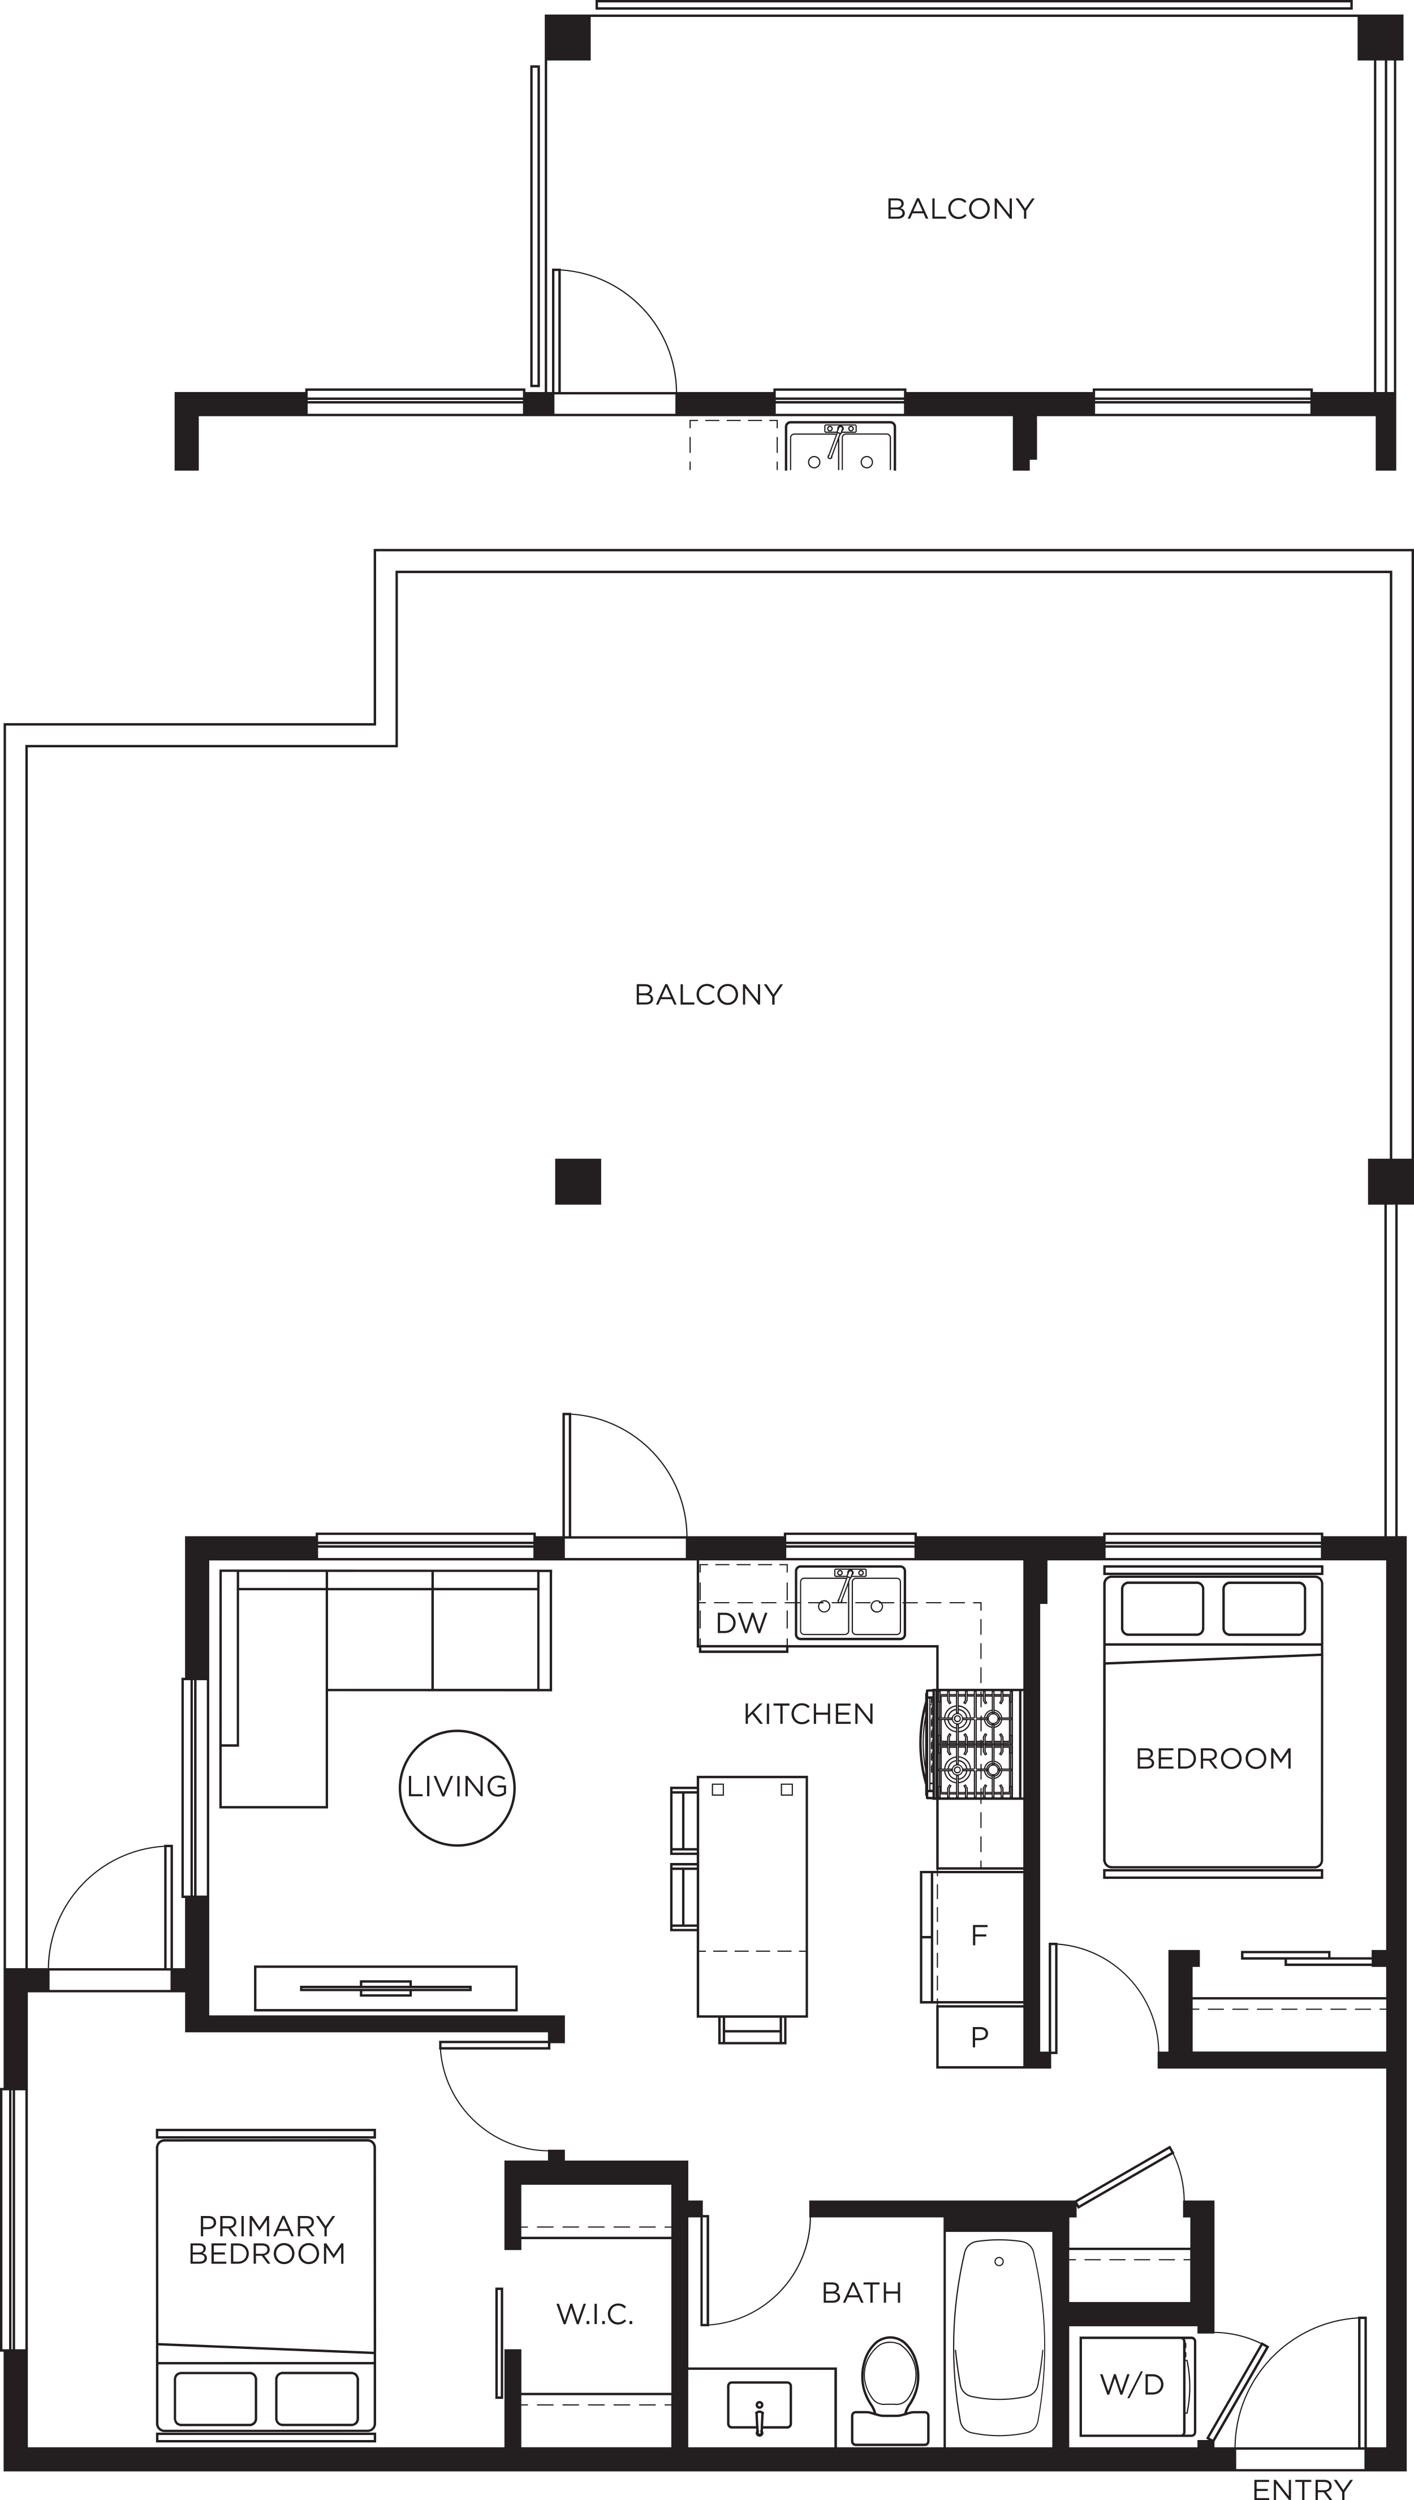 <?xml version="1.0" encoding="UTF-8"?> <svg xmlns="http://www.w3.org/2000/svg" id="g" data-name="5.0 - Plan - Text" viewBox="0 0 263.02 464.95"><defs><style> .n { fill: #231f20; } </style></defs><path class="n" d="M47.25,374.06h49.05v-8.55H47.25v8.55Zm.45-8.1h48.16v7.65H47.7v-7.65Z"></path><path class="n" d="M85.06,343.43c2.91,0,5.64-1.13,7.69-3.19,2.06-2.06,3.19-4.79,3.19-7.7,0-6-4.88-10.89-10.88-10.89h0c-6,0-10.88,4.88-10.89,10.88,0,6,4.88,10.89,10.88,10.89h0Zm-10.44-10.89c0-5.75,4.68-10.43,10.44-10.43h0c5.75,0,10.43,4.69,10.43,10.44,0,2.79-1.09,5.41-3.06,7.38-1.97,1.97-4.59,3.05-7.38,3.05h0c-5.75,0-10.43-4.69-10.43-10.44Z"></path><path class="n" d="M100.38,291.9h-.45s-19.22,0-19.22,0h0s-.45,0-.45,0h0l-38.99-.02h0s-.23,0-.23,0h-.22v.45s0,0,0,0l-.02,32.16v.35s0,0,0,0v11.02h0v.45s19.77,0,19.77,0h0s.45,0,.45,0v-.45s0,0,0,0v-21.35s41.23,.02,41.23,.02h0s.45,0,.45,0v-.45s0,0,0,0v-21.72h.01v-.45s-2.33,0-2.33,0h0Zm-19.68,22.16v-18.31s19.23,0,19.23,0v18.31s-19.23,0-19.23,0Zm0-18.76v-2.97s19.22,0,19.22,0v2.96s-19.22,0-19.22,0Zm-.45,0h-19.22s0-2.97,0-2.97h19.22s0,2.97,0,2.97Zm-19.67-2.97v2.97s-16.09,0-16.09,0v-2.97s16.09,0,16.09,0Zm-16.54,0v3.33s0,.08,0,.08h0v28.64s-2.8,0-2.8,0l.02-32.06h2.78Zm16.52,43.53h-19.32s0-11.03,0-11.03h2.78s.45,0,.45,0v-.45s0,0,0,0v-28.64s16.11,0,16.11,0v18.33s0,.43,0,.43h0v21.35Zm.46-40.11h19.22s0,18.32,0,18.32h-19.22s0-18.32,0-18.32Zm39.33,18.33v-18.34s.01-.42,.01-.42h0v-2.96s1.89,0,1.89,0v21.72s-1.9,0-1.9,0Z"></path><path class="n" d="M205.19,345.87v.22s.03,0,.03,0c.11,.7,.65,1.25,1.33,1.35v.02h37.99s0,.01,0,.01c.01,0,.03,0,.04,0,0,0,0,0,0,0h.18s0-.02,0-.02c.33-.04,.64-.18,.89-.42,.25-.24,.4-.56,.45-.9h.02l.03-38.21h0s0-.19,0-.19v-13.17s0,0,0,0h0s0-.23,0-.23h-.02c-.04-.32-.18-.63-.41-.87-.25-.25-.56-.4-.91-.45v-.02h-38s-.04-.01-.04-.01h0s0,0,0,0h-.22s0,.02,0,.02c-.33,.05-.64,.2-.88,.44-.24,.24-.39,.55-.44,.88h-.02v11.26h0v.45h0v3.1s-.01,0-.01,0v.26s-.01,36.24-.01,36.24h0s0,.22,0,.22Zm40.16,.85c-.21,.2-.47,.31-.76,.31h-.26s0,0,0,0h-37.33s-.22-.01-.22-.01c-.61,0-1.12-.52-1.13-1.16l.02-36.29,40.05-1.62-.03,37.74h0v.23c0,.31-.12,.6-.34,.81Zm-39.68-51.94h0v-.23c0-.3,.12-.58,.33-.79,.21-.21,.49-.33,.79-.33h37.78s.04,.01,.04,.01c.31,0,.6,.12,.81,.34,.2,.21,.31,.48,.3,.77h0s0,.23,0,.23h0s0,10.81,0,10.81h-40.05s0-10.82,0-10.82Zm40.04,11.27v1.45s-40.05,1.62-40.05,1.62v-3.08s40.05,.01,40.05,.01Z"></path><path class="n" d="M246.17,291.08h-40.95v1.83h40.95v-1.83Zm-.45,1.38h-40.05v-.93h40.05v.93Z"></path><path class="n" d="M205.19,349.41h40.95v-1.83h-40.95v1.83Zm.45-1.38h40.05v.93h-40.05v-.93Z"></path><path class="n" d="M242.96,295.28c-.1-.59-.56-1.05-1.15-1.15v-.02h-12.83s-.22,0-.22,0c-.01,0-.03,0-.04,0h-.18v.02c-.59,.1-1.05,.56-1.15,1.15h-.02v.25s0,.2,0,.2h0v6.88h0v.23h0v.23h.02c.1,.59,.56,1.05,1.15,1.14v.02h13.01s.04,0,.04,0h0s0,0,0,0h.22s0-.04,0-.04c.28-.05,.55-.16,.76-.36,.21-.21,.32-.48,.36-.76h.04v-7.33h0v-.23h0v-.23h-.02Zm-1.37,8.5h-12.61s-.22,0-.22,0c-.52,0-.94-.42-.94-.94v-7.11h0v-.22c0-.51,.41-.93,.92-.94h12.85c.52,0,.94,.42,.94,.94v7.11h0v.23c0,.25-.1,.49-.28,.67-.18,.18-.41,.28-.67,.28Z"></path><path class="n" d="M224.01,295.27c-.1-.59-.56-1.05-1.14-1.15v-.02h-12.74s-.22,0-.22,0c0,0-.01,0-.02,0h-.27s0,.03,0,.03c-.56,.12-1,.57-1.09,1.14h-.02v.25s0,.2,0,.2h0v6.88h0v.23h0v.23h.02c.1,.59,.56,1.05,1.15,1.14v.02h12.92s.04,0,.04,0h0s0,0,0,0h.22s0-.02,0-.02c.59-.1,1.05-.56,1.14-1.14h.02v-.25s0-.2,0-.2h0v-6.88h0v-.23h0v-.23h-.02Zm-.43,7.33v.23c0,.52-.42,.94-.94,.94h-12.52s-.22,0-.22,0c-.52,0-.94-.42-.94-.94v-7.11h0v-.22c0-.52,.42-.94,.94-.94h12.72s.03,0,.03,0c.52,0,.94,.42,.94,.94v7.11h0Z"></path><path class="n" d="M69.97,437.35h0s-.03-37.76-.03-37.76h0v-.23s0-.22,0-.22h-.02c-.05-.34-.2-.66-.45-.9-.24-.24-.56-.38-.89-.42v-.02h-.23s0,0,0,0h0s-38,.01-38,.01v.02c-.68,.1-1.22,.65-1.33,1.35h-.03v.25s0,.19,0,.19h0s.02,36.25,.02,36.25v.26s0,0,0,0v3.1s0,0,0,0v.45h0v10.81s0,0,0,0v.23s0,.22,0,.22h.02c.1,.68,.64,1.22,1.32,1.32v.02h.22s0,0,0,0h.04s38-.01,38-.01v-.02c.35-.05,.66-.2,.91-.45,.23-.24,.37-.54,.42-.87h.02v-13.42s0-.17,0-.17Zm-39.4-39.08h.22s37.34-.01,37.34-.01h0s.22,0,.22,0h0c.32,0,.58,.1,.79,.31,.22,.21,.33,.5,.34,.8l.03,37.97-40.05-1.62-.02-36.29c.02-.64,.52-1.16,1.13-1.16Zm-1.11,37.9l40.05,1.62v1.45s-40.05,.01-40.05,.01v-3.08Zm38.94,15.67h-.22s-37.59,.01-37.59,.01c-.61,0-1.11-.5-1.12-1.11v-11.04s40.04-.01,40.04-.01v10.81s0,0,0,0v.23c.01,.29-.1,.56-.3,.77-.21,.22-.5,.34-.81,.34Z"></path><path class="n" d="M29.02,454.21h40.95v-1.83H29.02v1.83Zm.45-1.38h40.05v.93H29.47v-.93Z"></path><path class="n" d="M69.94,395.88H28.99v1.83h40.95v-1.83Zm-.45,1.38H29.44v-.93h40.05v.93Z"></path><path class="n" d="M66.78,442.23h-.04c-.05-.28-.16-.55-.36-.76-.21-.21-.48-.32-.76-.36v-.04h-.22s0,0,0,0h-.04s-13.01,0-13.01,0v.02c-.59,.1-1.05,.56-1.15,1.14h-.02v7.78h.03c.1,.59,.56,1.05,1.15,1.15v.02h.18s.03,0,.04,0h.22s12.38,0,12.38,0h.45v-.04c.28-.05,.55-.16,.76-.36,.21-.21,.32-.48,.36-.76h.04v-.23h0v-.23h0v-7.33Zm-1.39,8.5h-12.85c-.51-.01-.92-.42-.92-.93v-7.34c0-.52,.42-.94,.94-.94h.22s12.61,0,12.61,0c.25,0,.49,.1,.66,.28,.18,.18,.28,.41,.28,.67v.23h0v6.88s0,0,0,0v.2s0,.02,0,.02c0,.25-.1,.49-.28,.67-.18,.18-.42,.28-.67,.28Z"></path><path class="n" d="M47.83,442.24h-.02c-.1-.59-.56-1.05-1.14-1.14v-.02h-.22s0,0,0,0h-.22s-12.74,0-12.74,0v.04c-.28,.05-.55,.16-.76,.36-.21,.21-.32,.48-.36,.76h-.04v.23h0v.23h0v7.33h.05c.05,.28,.16,.55,.36,.76,.19,.19,.44,.3,.7,.35v.05h.27s0,0,0,0h.23s12.74,0,12.74,0v-.02c.59-.1,1.05-.56,1.14-1.15h.02v-.22h0v-.23h0v-7.33Zm-1.39,8.5h-.22s-12.52,0-12.52,0c-.25,0-.48-.1-.66-.27-.18-.18-.28-.42-.28-.67v-.23h0v-6.88s0,0,0,0v-.2s0-.02,0-.02c0-.25,.1-.49,.28-.67,.18-.18,.42-.28,.67-.28h.04s12.7,0,12.7,0c.52,0,.94,.42,.94,.94v.23h0v7.11c0,.52-.42,.94-.94,.94Z"></path><path class="n" d="M76.61,368.26h-9.67v1.02h-11.13v1.01h11.13v1.02h9.67v-1.02h11.13v-1.01h-11.13v-1.02Zm-9.22,.45h8.77v.57h-8.77v-.57Zm8.77,2.16h-8.77v-.57h8.77v.57Zm11.13-1.13v.11h-31.04v-.11h31.04Z"></path><rect class="n" x="118.89" y="447.12" width="3.08" height=".22"></rect><rect class="n" x="104.64" y="447.12" width="3.07" height=".22"></rect><rect class="n" x="99.89" y="447.12" width="3.07" height=".22"></rect><rect class="n" x="114.14" y="447.12" width="3.08" height=".22"></rect><rect class="n" x="109.39" y="447.12" width="3.08" height=".22"></rect><rect class="n" x="118.89" y="414.04" width="3.07" height=".22"></rect><rect class="n" x="104.64" y="414.04" width="3.07" height=".22"></rect><rect class="n" x="99.89" y="414.04" width="3.07" height=".22"></rect><rect class="n" x="114.14" y="414.04" width="3.07" height=".22"></rect><rect class="n" x="109.39" y="414.04" width="3.07" height=".22"></rect><rect class="n" x="252.05" y="373.54" width="2.96" height=".22"></rect><rect class="n" x="247.49" y="373.54" width="2.96" height=".22"></rect><rect class="n" x="224.69" y="373.54" width="2.96" height=".22"></rect><rect class="n" x="242.93" y="373.54" width="2.96" height=".22"></rect><rect class="n" x="233.81" y="373.54" width="2.96" height=".22"></rect><rect class="n" x="229.25" y="373.54" width="2.96" height=".22"></rect><rect class="n" x="238.37" y="373.54" width="2.96" height=".22"></rect><rect class="n" x="210.96" y="420.12" width="2.99" height=".22"></rect><rect class="n" x="215.56" y="420.12" width="2.99" height=".22"></rect><rect class="n" x="206.36" y="420.12" width="2.99" height=".22"></rect><rect class="n" x="201.75" y="420.12" width="2.99" height=".22"></rect><rect class="n" x="136.65" y="362.74" width="2.62" height=".22"></rect><rect class="n" x="140.63" y="362.74" width="2.62" height=".22"></rect><rect class="n" x="132.66" y="362.74" width="2.62" height=".22"></rect><rect class="n" x="144.62" y="362.74" width="2.62" height=".22"></rect><path class="n" d="M134.66,331.69h-2.25v2.25h2.25v-2.25Zm-.22,2.02h-1.8v-1.8h1.8v1.8Z"></path><path class="n" d="M147.49,331.69h-2.25v2.25h2.25v-2.25Zm-.22,2.02h-1.8v-1.8h1.8v1.8Z"></path><rect class="n" x="146.32" y="299.49" width=".22" height="3.35"></rect><rect class="n" x="146.32" y="294.29" width=".22" height="3.35"></rect><polygon class="n" points="146.32 292.43 146.54 292.43 146.54 290.86 144.97 290.86 144.97 291.08 146.32 291.08 146.32 292.43"></polygon><rect class="n" x="137.03" y="290.86" width="2.61" height=".22"></rect><rect class="n" x="133.06" y="290.86" width="2.61" height=".22"></rect><rect class="n" x="141" y="290.86" width="2.61" height=".22"></rect><polygon class="n" points="130.12 292.43 130.34 292.43 130.34 291.08 131.69 291.08 131.69 290.86 130.12 290.86 130.12 292.43"></polygon><rect class="n" x="130.12" y="294.29" width=".22" height="3.35"></rect><rect class="n" x="130.12" y="299.49" width=".22" height="3.35"></rect><rect class="n" x="174.26" y="367.4" width=".22" height="2.77"></rect><rect class="n" x="174.26" y="363.15" width=".22" height="2.77"></rect><rect class="n" x="174.26" y="354.65" width=".22" height="2.77"></rect><rect class="n" x="174.26" y="350.4" width=".22" height="2.77"></rect><rect class="n" x="174.26" y="358.9" width=".22" height="2.77"></rect><rect class="n" x="159.1" y="297.94" width="2.85" height=".22"></rect><rect class="n" x="172.25" y="297.94" width="2.85" height=".22"></rect><rect class="n" x="132.81" y="297.94" width="2.85" height=".22"></rect><rect class="n" x="141.58" y="297.94" width="2.85" height=".22"></rect><rect class="n" x="176.63" y="297.94" width="2.85" height=".22"></rect><rect class="n" x="137.2" y="297.94" width="2.85" height=".22"></rect><polygon class="n" points="182.36 299.52 182.59 299.52 182.59 297.94 181.01 297.94 181.01 298.17 182.36 298.17 182.36 299.52"></polygon><rect class="n" x="182.36" y="305.58" width=".22" height="2.92"></rect><rect class="n" x="182.36" y="341.51" width=".22" height="2.92"></rect><rect class="n" x="182.36" y="310.07" width=".22" height="2.92"></rect><rect class="n" x="182.36" y="301.09" width=".22" height="2.92"></rect><rect class="n" x="182.36" y="337.02" width=".22" height="2.92"></rect><rect class="n" x="144.46" y="85.84" width=".22" height="1.57"></rect><rect class="n" x="144.46" y="81.26" width=".22" height="2.97"></rect><polygon class="n" points="144.68 78.08 143.11 78.08 143.11 78.3 144.46 78.3 144.46 79.65 144.68 79.65 144.68 78.08"></polygon><rect class="n" x="139.14" y="78.08" width="2.61" height=".22"></rect><rect class="n" x="131.2" y="78.08" width="2.61" height=".22"></rect><rect class="n" x="135.17" y="78.08" width="2.61" height=".22"></rect><polygon class="n" points="128.48 78.3 129.83 78.3 129.83 78.08 128.26 78.08 128.26 79.65 128.48 79.65 128.48 78.3"></polygon><rect class="n" x="128.26" y="81.26" width=".22" height="2.97"></rect><rect class="n" x="128.26" y="85.84" width=".22" height="1.57"></rect><path class="n" d="M153.31,297.57c-.33,0-.63,.15-.84,.37h-2.13v.22h1.98c-.1,.17-.17,.35-.17,.56,0,.64,.52,1.16,1.16,1.16s1.16-.52,1.16-1.16-.52-1.16-1.16-1.16Zm0,2.09c-.51,0-.93-.42-.93-.93,0-.22,.09-.4,.21-.56h.61v-.22h-.36c.14-.08,.3-.15,.47-.15,.52,0,.93,.42,.93,.93s-.42,.93-.93,.93Z"></path><path class="n" d="M160.16,291.96c-.29,0-.53,.24-.53,.53s.24,.53,.53,.53,.53-.24,.53-.53-.24-.53-.53-.53Zm0,.83c-.17,0-.3-.14-.3-.3s.14-.3,.3-.3,.3,.14,.3,.3-.14,.3-.3,.3Z"></path><path class="n" d="M156.24,293.02c.29,0,.53-.24,.53-.53s-.24-.53-.53-.53-.53,.24-.53,.53,.24,.53,.53,.53Zm0-.83c.17,0,.3,.14,.3,.3s-.14,.3-.3,.3-.3-.14-.3-.3,.14-.3,.3-.3Z"></path><path class="n" d="M163.1,299.89c.64,0,1.16-.52,1.16-1.16,0-.21-.07-.39-.17-.56h2.25v-.22h-2.4c-.21-.23-.51-.37-.84-.37-.64,0-1.16,.52-1.16,1.16s.52,1.16,1.16,1.16Zm0-2.09c.18,0,.33,.06,.47,.15h-.08v.22h.34c.12,.16,.21,.35,.21,.56,0,.52-.42,.93-.93,.93s-.93-.42-.93-.93,.42-.93,.93-.93Z"></path><path class="n" d="M158.43,294.18v9.11c0,.43,.35,.79,.79,.79h7.59c.43,0,.79-.35,.79-.79v-9.11c0-.43-.35-.79-.79-.79h-7.59c-.43,0-.79,.35-.79,.79Zm8.94,0v9.11c0,.31-.25,.56-.56,.56h-7.59c-.31,0-.56-.25-.56-.56v-9.11c0-.31,.25-.56,.56-.56h7.59c.31,0,.56,.25,.56,.56Z"></path><path class="n" d="M177.62,320.08c.12,.13,.29,.2,.46,.2h0c.14,0,.26-.05,.38-.13l.02,.02,.08-.08,.08-.08-.02-.02c.15-.22,.15-.51,0-.73l.02-.02-.08-.08s0,0,0,0l-.08-.08-.02,.02c-.25-.18-.6-.17-.84,.05-.12,.12-.2,.29-.2,.46,0,.18,.07,.34,.19,.47Zm.17-.77c.17-.17,.44-.16,.61,0h0c.16,.17,.16,.44,0,.6h0c-.08,.09-.19,.13-.3,.13h0c-.12,0-.22-.05-.3-.13s-.12-.19-.12-.31,.05-.22,.13-.3Z"></path><path class="n" d="M178.62,328.78l.02-.02-.08-.08s0,0,0,0l-.08-.08-.02,.02c-.25-.18-.6-.17-.84,.05-.12,.12-.2,.29-.2,.46,0,.18,.07,.34,.19,.47,.12,.13,.29,.2,.46,.2h0c.14,0,.26-.05,.38-.13l.02,.02,.07-.07s0,0,0,0h0s0,0,0,0c.22-.23,.24-.57,.06-.82Zm-.84,.67c-.08-.08-.12-.19-.12-.31,0-.12,.05-.22,.13-.3,.17-.17,.44-.16,.61,0h0c.17,.17,.17,.44,0,.6h0s0,0,0,0c-.08,.08-.19,.12-.3,.12-.12,.01-.23-.05-.31-.13Z"></path><path class="n" d="M161.9,437.72c-1.08,1.56-1.47,3.53-1.07,5.39,.25,1.08,.7,2.09,1.36,2.99,.53,.73,1.37,1.15,2.26,1.15,.15,0,.29-.01,.44-.03h1.4c1.05,.16,2.08-.26,2.71-1.12,.66-.9,1.11-1.9,1.36-2.99,.41-1.86,.02-3.82-1.06-5.39-.47-.71-1.06-1.31-1.77-1.8-.59-.31-1.27-.45-1.92-.45-.67-.02-1.33,.14-1.94,.46-.7,.48-1.29,1.09-1.76,1.79Zm3.63-2.03h.13c.61,0,1.21,.15,1.74,.42,.67,.47,1.25,1.05,1.7,1.74,1.05,1.51,1.42,3.41,1.03,5.21-.24,1.06-.68,2.03-1.32,2.91-.57,.79-1.53,1.18-2.51,1.03h-1.45c-.97,.15-1.92-.24-2.49-1.03-.64-.87-1.08-1.85-1.32-2.9-.39-1.8-.02-3.7,1.03-5.21,.45-.69,1.03-1.27,1.69-1.73,.54-.28,1.15-.43,1.76-.43Z"></path><path class="n" d="M192.4,418.97h0s-.03-.11-.03-.11l-.03-.11h0c-.29-1.03-1.12-1.8-2.18-2h0s-.11-.02-.11-.02l-.11-.02h0c-2.72-.39-5.47-.39-8.18,0h0s-.11,.01-.11,.01l-.11,.02h0c-1.06,.21-1.89,.98-2.18,2.01h0s-.03,.11-.03,.11l-.03,.11h0c-2.41,10.29-2.67,20.79-.8,31.19h0s.02,.11,.02,.11l.02,.11h0c.23,1.03,1.01,1.83,2.03,2.1h0s.11,.03,.11,.03l.11,.02h0c1.65,.35,3.35,.53,5.05,.53s3.4-.18,5.05-.53h0s.11-.02,.11-.02l.11-.02h0c1.02-.27,1.8-1.08,2.03-2.11h0s.02-.11,.02-.11l.02-.11h0c1.89-10.41,1.63-20.9-.8-31.2Zm-1.43,33.33c-3.34,.73-6.88,.73-10.23,0-1.02-.22-1.81-1.04-1.99-2.06-1.9-10.45-1.63-20.98,.8-31.32,.24-1.04,1.08-1.81,2.14-1.97,2.77-.41,5.57-.41,8.34,0,1.05,.16,1.89,.93,2.14,1.96,2.45,10.34,2.72,20.88,.8,31.33-.19,1.03-.97,1.84-1.99,2.06Z"></path><path class="n" d="M185.85,421.44c.48,0,.87-.39,.87-.87s-.39-.87-.87-.87-.87,.39-.87,.87,.39,.87,.87,.87Zm0-1.52c.36,0,.65,.29,.65,.65s-.29,.65-.65,.65-.65-.29-.65-.65,.29-.65,.65-.65Z"></path><path class="n" d="M194.08,437.11v-.11s-.21-.02-.21-.02v.11c-.22,2.13-.52,4.29-.91,6.4-.19,1.03-.97,1.84-1.99,2.06-3.34,.73-6.88,.73-10.23,0-1.02-.22-1.81-1.04-1.99-2.06-.38-2.12-.68-4.27-.89-6.4v-.11s-.24,.02-.24,.02v.11c.22,2.14,.52,4.3,.9,6.42,.2,1.12,1.05,2,2.17,2.24,1.69,.37,3.43,.55,5.16,.55s3.47-.19,5.16-.55c1.11-.24,1.96-1.12,2.16-2.24,.39-2.12,.69-4.28,.9-6.42Z"></path><path class="n" d="M150.29,85.95c0,.64,.52,1.16,1.16,1.16s1.16-.52,1.16-1.16-.52-1.16-1.16-1.16-1.16,.52-1.16,1.16Zm2.09,0c0,.52-.42,.93-.93,.93s-.93-.42-.93-.93,.42-.93,.93-.93,.93,.42,.93,.93Z"></path><path class="n" d="M158.3,80.23c.29,0,.53-.24,.53-.53s-.24-.53-.53-.53-.53,.24-.53,.53,.24,.53,.53,.53Zm0-.83c.17,0,.3,.14,.3,.3s-.14,.3-.3,.3-.3-.14-.3-.3,.14-.3,.3-.3Z"></path><path class="n" d="M154.38,79.18c-.29,0-.53,.24-.53,.53s.24,.53,.53,.53,.53-.24,.53-.53-.24-.53-.53-.53Zm0,.83c-.17,0-.3-.14-.3-.3s.14-.3,.3-.3,.3,.14,.3,.3-.14,.3-.3,.3Z"></path><path class="n" d="M156.12,87.41v-5.99l.24-.64,.1,.04,.12-.32h2.61v-.05c.06-.03,.09-.07,.12-.12h.05v-1.24h-.05c-.03-.06-.07-.09-.12-.12v-.05h-5.7v.05c-.06,.03-.09,.07-.12,.12h-.05v1.24h.05c.03,.06,.07,.09,.12,.12v.05h2.14s-.06,.17-.06,.17c-.08-.03-.16-.06-.24-.06h-7.59c-.43,0-.79,.35-.79,.79v6.02h.22v-6.02c0-.31,.25-.56,.56-.56h7.59c.06,0,.11,.02,.16,.04l-1.37,3.67c-.19,.14-.25,.4-.14,.61,.06,.11,.16,.19,.29,.22,.04,.01,.08,.02,.13,.02,.08,0,.16-.02,.23-.06,.18-.1,.27-.32,.22-.52l1.04-2.79v5.39h.22Zm-.3-7.08l.14-.36,.06-.02-.02-.07,.06-.17h0s.04-.11,.04-.11c.03-.07,.08-.12,.14-.15,.07-.03,.14-.03,.21,0,.07,.03,.12,.08,.15,.14s.03,.14,0,.21l-.02,.04-.08,.23-.06,.03,.03,.05-.04,.11h-.03v.09l-.06,.16-.51-.19Zm3.26-1.19s.06,.03,.06,.06v1.01s-.03,.06-.06,.06h-2.42l.02-.06c.12-.08,.21-.19,.25-.34,.05-.16,.03-.33-.05-.47-.07-.12-.18-.21-.31-.26h2.51Zm-5.48,1.13s-.06-.03-.06-.06v-1.01s.03-.06,.06-.06h2.51s-.05,0-.07,.02c-.25,.14-.36,.43-.29,.7l-.14,.39h0s0,.01,0,.01h-2Zm1.05,4.44l-.06,.02,.02,.07-.11,.28,.04,.02s-.02,.03-.03,.04c-.06,.03-.12,.04-.19,.02-.06-.02-.12-.06-.15-.12-.02-.03,0-.06-.01-.09h.03s.11-.27,.11-.27l.06-.04-.03-.05,1.39-3.74,.06-.11h-.01s.06-.17,.06-.17l.31,.11-.22,.59h-.03v.09l-1.24,3.33Z"></path><path class="n" d="M160.08,85.95c0,.64,.52,1.16,1.16,1.16s1.16-.52,1.16-1.16-.52-1.16-1.16-1.16-1.16,.52-1.16,1.16Zm2.09,0c0,.52-.42,.93-.93,.93s-.93-.42-.93-.93,.42-.93,.93-.93,.93,.42,.93,.93Z"></path><path class="n" d="M165.74,87.41v-6.02c0-.43-.35-.79-.79-.79h-7.59c-.43,0-.79,.35-.79,.79v6.02h.22v-6.02c0-.31,.25-.56,.56-.56h7.59c.31,0,.56,.25,.56,.56v6.02h.22Z"></path><path class="n" d="M69.51,102.08v32.4H.67v253.8H0v49.05H.67v22.27H261.67v-173.93h-1.69v-61.65h3.04V102.08H69.51ZM5.17,138.98H74.01v-32.4h184.51v108.9h-4.05v8.55h3.04v61.65h-11.36v-.67h-40.95v.67h-34.65v-.67h-24.75v.67h-17.9c-.13-12.1-9.57-22.05-21.65-22.81v-.14h-1.63v22.95h-4.95v-.67H58.72v.67h-24.3v26.33h-.67v40.95h.67v13.05h-2.25v-22.95h-1.63v.17c-12.08,.74-21.53,10.68-21.65,22.78h-3.72V138.98Zm-3.04,249.75h.23v48.15h-.23v-48.15Zm104.12-125.64c11.95,.76,21.29,10.62,21.42,22.59h-21.42v-22.59Zm88.82,98.19v20.25h-1.58v-83.25h1.35v-8.1h63v72.45h-2.7v1.35h-7.65v-1.18h-16.65v1.63h8.1v1.18h16.2v.17h2.7v5.62h-36v-5.62h1.35v-3.15h-5.85v18.9h-1.7c-.13-10.58-8.39-19.35-18.95-20.11v-.14h-1.63Zm-20.81,10.37v.48h-.67v-23.77h.67v.56h.22v-.56h15.86v23.77h-15.86v-.48h-.22Zm-2.7-11.18h1.58v11.66h-1.58v-11.66Zm0-.45v-11.66h1.58v11.66h-1.58Zm.53-32.19c-.34-2.46-.34-4.93,0-7.39v7.39Zm.57,4.09v-16h.2v16.93h-.2v-.93Zm.79-15.29h-.03v-.25h.03v.25Zm0,12.89h-.03v-.25h.03v.25Zm0-.64h-.03v-.25h.03v.25Zm0-1.62h-.03v-.25h.03v.25Zm0-.64h-.03v-.25h.03v.25Zm0-1.49h-.03v-.25h.03v.25Zm0-.64h-.03v-.25h.03v.25Zm0-1.49h-.03v-.25h.03v.25Zm0-.64h-.03v-.25h.03v.25Zm0-1.49h-.03v-.25h.03v.25Zm0-.64h-.03v-.25h.03v.25Zm0-1.49h-.03v-.25h.03v.25Zm0-.64h-.03v-.25h.03v.25Zm0-.48h-.03v-.45h.03v.45Zm-.22,0h-.03v.13h-.04v.09l-.03,.09h.03v.71h-.03s.03,.1,.03,.1v.09h.03v.03s.01,.09,.01,.09h.25v.79h-.03v-.61l-.19,.61h-.03v.13h-.04v.09l-.03,.09h.03v.71h-.03s.03,.1,.03,.1v.09h.03v.03s.01,.09,.01,.09h.25v.79h-.03v-.61l-.19,.61h-.03v.13h-.04v.09l-.03,.09h.03v.71h-.03s.03,.1,.03,.1v.09h.03v.03s.01,.09,.01,.09h.25v.79h-.03v-.61l-.19,.61h-.03v.13h-.04v.09l-.03,.09h.03v.71h-.03s.03,.1,.03,.1v.09h.03v.03s.01,.09,.01,.09h.25v.79h-.03v-.61l-.19,.61h-.03v.13h-.04v.09l-.03,.09h.03v.71h-.03s.03,.1,.03,.1v.09h.03v.03s.01,.09,.01,.09h.25v.92h-.03v-.61l-.19,.61h-.03v.12h-.04v.09l-.03,.09h.03v.71h-.03s.03,.1,.03,.1v.09h.03v.03s.01,.09,.01,.09h.03v.03s.1-.03,.1-.03h.12v1.83h-.37v-14.39h.29l-.14,.45Zm-.07-1.72v.62h-.03s.03,.1,.03,.1v.09h.03v.03s.01,.09,.01,.09h.03v.03s.1-.03,.1-.03h.12v.11h-.37v-1.04h.08Zm-.08,15.89h.37v1.04h-.37v-1.04Zm.37-15.81h-.03v-.07h.03v.07Zm-.46-.52h-.33v-.86l.78-.02v.87h-.46Zm-.9,3.58c-.64,3.38-.64,6.79,0,10.17v.86c-.87-3.92-.87-7.97,0-11.89v.86Zm.58,14.99v-.74h.78v.87l-.78-.02v-.12Zm1.23,.14v-19.6h0s0-.08,0-.08h.08v19.76h-.08v-.08s0,0,0,0Zm-43.44-27.8h15.75v.56h-15.75v-.56Zm15.86-1.69v1.24h-15.98v-1.24h-.22v1.24h-.07v-7.76h1.24v-.22h-1.24v-7.76h60.3v23.87h-15.75v-8.12h-28.05v-1.24h-.22Zm100.73,59.29h-15.75v-.73h15.75v.73Zm-7.65,.45h15.75v.73h-15.75v-.73Zm18.45,9.11h-1.24v.22h1.24v7.76h-36v-7.76h1.24v-.22h-1.24v-1.69h36v1.69Zm-83.42-49.17s0,0,0,0c0,0,0,0,0,0h0Zm3.7-9.35v2.3s0,0,0,0v.64s0,0,0,0v.48h-.09v-.48h0s0-.11,0-.11v-.54h0s0-.11,0-.11v-2.58h.09v.39Zm1.57,0v-.39h.09v1.56l-.26,.46-.06-.03,.23-.41v-1.18Zm8.42,10.88h-.06v-1.01l.04-.03-.04-.06v-.29h.06v1.4Zm-1.68,7.82v.39h-.09v-1.57l-.23-.41,.06-.03,.26,.46v1.16Zm-1.66,0v.39h-.09v-3.48s0,0,0,0v-.34h.08v.03s0,.3,0,.3h0s0,.1,0,.1v2.99Zm-1.66,0v.39h-.09v-1.56l.26-.46,.06,.03-.23,.41v1.18Zm-1.66,0v.39h-.09v-4.71c0-.14-.11-.25-.25-.25h-.7s0,0,0,0h-.69s0,0,0,0h-.47v-.06h.47s.11,0,.11,0h.58s.11,0,.11,0h.58c.14,0,.25-.11,.25-.25v-4.35h.09v4.35c0,.14,.11,.25,.25,.25h.66v.06h-.66c-.14,0-.25,.11-.25,.25v4.32Zm-1.67,0v.39h-.09v-1.57l-.23-.41,.06-.03,.26,.46v1.16Zm-1.66,0v.39h-.09v-2.7s0,0,0,0v-.64s0,0,0,0v-.48h.09v.48h0s0,.11,0,.11v.53h0s0,.11,0,.11v2.19Zm-1.66,0v.39h-.09v-1.56l.26-.46,.06,.03-.23,.41v1.18Zm-1.77-10.88h.06v1.01l-.04,.03,.04,.06v.29h-.06v-1.4Zm.02-3.25h1.09s0,0,0,0h.63s0,0,0,0h.48v.06h-.48s-.11,0-.11,0h-.52s-.11,0-.11,0h-.98v-.06Zm1.66-4.56v-.39h.09v1.57l.23,.41-.06,.03-.26-.46v-1.16Zm3.63,.49h1.12v3.83s0,.02-.02,.02h-.5c-.13-1.19-1.08-2.12-2.27-2.24v-1.61h1.12v.63l-.31,.56,.45,.26,.4-.71v-.73Zm1.35-.49v-.39h.09v4.71c0,.14,.11,.25,.25,.25h.66v.06h-.66c-.14,0-.25,.11-.25,.25v4.35h-.09v-4.35c0-.14-.11-.25-.25-.25h-.7s0,0,0,0h-.69s0,0,0,0h-.47v-.06h.47s.11,0,.11,0h.58s.11,0,.11,0h.58c.14,0,.25-.11,.25-.25v-4.32Zm1.67,0v-.39h.09v1.57l.23,.41-.06,.03-.26-.46v-1.16Zm1.66,0v-.39h.09v3.48s0,0,0,0v.34h-.08v-.05s0-.29,0-.29h0s0-.11,0-.11v-2.98Zm1.66,0v-.39h.09v1.56l-.26,.46-.06-.03,.23-.41v-1.18Zm1.77,1.37h-.06v-1.01l.04-.03-.04-.06v-.66h.06v1.76Zm-1.99,16.84h-1.12v-2.41c.74-.12,1.31-.7,1.42-1.44h1.23v3.76s-.04,.09-.09,.09h-.9v-.73l-.4-.71-.45,.25,.31,.56v.63Zm-3.32,0h-.22v-.71h-.22v.71h-.68v-3.83s0-.02,.02-.02h.66v1.56h.22v-1.56h.43c.12,.75,.69,1.32,1.44,1.44v2.41h-1.12v-.63l.31-.56-.45-.25-.4,.71v.73Zm-.44-5.2v.85h-.66s-.02,0-.02-.02v-3.83h.68v1.43h.22v-1.43h.22v.73l.4,.71,.45-.25-.31-.56v-.63h1.12v2.4c-.75,.11-1.33,.7-1.44,1.45h-.43v-.85h-.22Zm-1.74,.85c-.11-1.22-1.06-2.17-2.27-2.28v-1.57h1.12v.63l-.31,.56,.45,.25,.4-.71v-.73h1.12v3.83s0,.02-.02,.02h-.49Zm-.69,0c-.11-.83-.75-1.47-1.58-1.59v-.47c1.09,.11,1.94,.96,2.04,2.05h-.47Zm.46,.51c-.13,1.06-.98,1.9-2.04,2.01v-.42c.82-.12,1.46-.76,1.58-1.59h.46Zm.72,0s.02,0,.02,.02v3.83h-1.12v-.73l-.4-.71-.45,.25,.31,.56v.63h-1.12v-1.61c1.19-.12,2.13-1.05,2.27-2.24h.5Zm-4.96,3.85h-.9s-.09-.04-.09-.09v-3.76h.44c.12,1.17,1.04,2.1,2.21,2.24v1.61h-1.12v-.63l.31-.56-.45-.25-.4,.71v.73Zm-1.21-1.1h-.04v-2.75h.04v2.75Zm.66-12.26c.11,1.18,1.04,2.13,2.21,2.27v1.58h-1.12v-.63l.31-.56-.45-.26-.4,.71v.73h-.9s-.09-.04-.09-.09v-3.76h.44Zm.64,0c.11,.82,.75,1.47,1.57,1.59v.46c-1.05-.14-1.87-.99-1.98-2.04h.41Zm.82,0c.09,.38,.38,.67,.76,.77v.58c-.69-.12-1.22-.65-1.33-1.35h.58Zm1.03-1.11c.47,0,.86,.38,.86,.86s-.38,.86-.86,.86-.86-.38-.86-.86,.38-.86,.86-.86Zm1.03,1.11h.58c-.11,.7-.64,1.23-1.34,1.35v-.58c.38-.1,.67-.39,.76-.77Zm1.28,0c-.11,1.09-.96,1.94-2.04,2.05v-.47c.82-.12,1.46-.76,1.58-1.59h.47Zm.72,0s.02,0,.02,.02v3.83h-1.12v-.73l-.4-.71-.45,.26,.31,.56v.63h-1.12v-1.57c1.22-.11,2.16-1.06,2.27-2.28h.49Zm1.47,2.1v-2.1h.43c.11,.75,.69,1.34,1.44,1.45v2.4h-1.12v-.63l.31-.56-.45-.26-.4,.71v.73h-.22v-.18h-.22v.18h-.68v-3.83s0-.02,.02-.02h.66v2.1h.22Zm-.22-2.92v.32h-.66s-.02,0-.02-.02v-3.83h.68v1.96h.22v-1.96h.22v.73l.4,.71,.45-.26-.31-.56v-.63h1.12v2.41c-.75,.12-1.33,.69-1.44,1.44h-.43v-.32h-.22Zm4.29-3.53h.9s.09,.04,.09,.09v3.76h-1.23c-.11-.74-.68-1.32-1.42-1.44v-2.41h1.12v.63l-.31,.56,.45,.26,.4-.71v-.73Zm1.44,4.13h-1.86s0,0,0,0h-.33v-.05h.04s.29,0,.29,0h0s.11,0,.11,0h1.75v.06Zm-.27,4.95c-.08-.04-.17-.06-.26-.06h-.9v-.03h1.16v.09Zm-1.39,.16v.94l-.26,.46-.06-.03,.23-.41v-1.21h.09v.25Zm-.42,4.11c-.1-.52-.5-.92-1.02-1.03v-.19c.62,.12,1.09,.6,1.19,1.22h-.18Zm.17,.51c-.11,.61-.58,1.09-1.19,1.21v-.18c.52-.11,.91-.51,1.02-1.03h.17Zm-.48-.51c-.09-.35-.36-.62-.71-.72v-.08c.39,.1,.69,.4,.79,.8h-.08Zm-.98,1.06c-.44,0-.8-.36-.8-.8s.36-.8,.8-.8,.8,.36,.8,.8-.36,.8-.8,.8Zm-.98-1.06h-.08c.1-.4,.4-.7,.79-.8v.08c-.35,.1-.62,.37-.71,.72Zm.71,1.72c-.62-.11-1.1-.59-1.21-1.21h.19c.1,.52,.5,.92,1.02,1.03v.18Zm-1.21-1.72c.11-.63,.59-1.11,1.21-1.22v.19c-.52,.11-.92,.51-1.02,1.03h-.19Zm1.53-3.85v2.58s0,0,0,0v.35h-.08v-.05s0-.31,0-.31h0s0-.11,0-.11v-2.99h.09v.52Zm-1.66,0v.69l.23,.41-.06,.03-.26-.46v-1.19h.09v.52Zm-.09-1.31v-.67l.26-.46,.06,.03-.23,.41v1.21h-.09v-.52Zm.41-3.85c.1,.52,.5,.92,1.02,1.03v.19c-.63-.11-1.11-.59-1.21-1.22h.19Zm-.19-.51c.11-.62,.59-1.1,1.21-1.21v.18c-.52,.11-.92,.51-1.02,1.03h-.19Zm.5,.51c.09,.35,.36,.62,.71,.72v.08c-.4-.1-.7-.4-.79-.8h.08Zm.98-1.06c.44,0,.8,.36,.8,.8s-.36,.8-.8,.8-.8-.36-.8-.8,.36-.8,.8-.8Zm.98,1.06h.08c-.1,.39-.39,.7-.79,.8v-.08c.35-.1,.61-.37,.71-.72Zm-.71-1.72c.61,.12,1.08,.59,1.19,1.21h-.17c-.1-.52-.5-.92-1.02-1.03v-.18Zm1.19,1.72c-.11,.62-.58,1.1-1.19,1.22v-.19c.52-.11,.91-.51,1.02-1.03h.18Zm1.46,0v3.76s-.04,.09-.09,.09h-.9v-.73l-.4-.71-.45,.26,.31,.56v.63h-1.12v-2.4c.74-.12,1.31-.71,1.42-1.45h1.23Zm-1.53,4.34v.03h-1.12v-.03h1.12Zm-1.12-.22v-.04h1.12v.04h-1.12Zm-1.66,.25v-.03h1.12v.03h-1.12Zm1.12,.27v.03h-1.12v-.03h1.12Zm1.66,0v.03h-1.12v-.03h1.12Zm.22-.27v-1.21l-.23-.41,.06-.03,.26,.46v1.19h-.09Zm.31-.29h.9c.12,0,.21-.08,.26-.19v.11c-.07,.08-.16,.12-.26,.12h-.9v-.04Zm0,.27h.9c.09,0,.18-.02,.26-.06v.09h-1.16v-.03Zm-1.97-.49v-2.58s0,0,0,0v-.35h.08v.03s0,.32,0,.32h-.01s.01,.1,.01,.1v3h-.09v-.52Zm-.22,.27h-1.12v-.04h1.12v.04Zm-1.66,0h-.22v-.04h.22v.04Zm0,.22v.03h-.22v-.03h.22Zm0,.3v.03h-.22v-.03h.22Zm0,.25v.04h-.22v-.04h.22Zm.54,0h1.12v.04h-1.12v-.04Zm1.66,0h1.12v.04h-1.12v-.04Zm3.05-.52v-.29l.04-.06-.04-.03v-1.01h.06v1.4h-.06Zm-.17-1.62v-2.75h.04v2.75h-.04Zm-2.87-4.05c.39,.1,.69,.4,.79,.8h-.08c-.09-.35-.36-.62-.71-.72v-.08Zm-1.25,.8h-.08c.1-.4,.4-.7,.79-.8v.08c-.35,.1-.62,.37-.71,.72Zm-.65,.22h.11s0,0,0,0h.35v.05h-.04s-.31,0-.31,0h0s-.11,0-.11,0h-.51v-.06h.51Zm-.74,4.36v.04h-.68v-.04h.68Zm0,.27v.03h-.68v-.03h.68Zm-2.58,.55v.94l-.26,.46-.06-.03,.23-.41v-1.21h.09v.25Zm-1.7,5.22c-.47,0-.86-.38-.86-.86s.38-.85,.86-.85,.86,.38,.86,.85-.38,.86-.86,.86Zm-1.03-1.11h-.58c.11-.7,.64-1.23,1.33-1.35v.58c-.38,.1-.66,.39-.76,.77Zm.76,2.52c-1.04-.13-1.86-.96-1.98-2.01h.41c.11,.82,.75,1.47,1.57,1.59v.42Zm-1.38-2.23h0s-.11,0-.11,0h-.52s-.11,0-.11,0h-.98v-.06h1.09s0,0,0,0h.63s0,0,0,0h.48v.06h-.48Zm-1.45-5.01c.08,.04,.17,.06,.26,.06h.9v.03h-1.16v-.09Zm1.39-.16v-.94l.26-.46,.06,.03-.23,.41v1.21h-.09v-.25Zm1.66-.27v-1.77s0,0,0,0v-.68s0,0,0,0v-.48h.09v.48h0s0,.11,0,.11v.57h0s0,.11,0,.11v2.18h-.09v-.52Zm1.66,0v-.69l-.23-.41,.06-.03,.26,.46v1.19h-.09v-.52Zm-3.87,5.16c.11-1.05,.93-1.9,1.98-2.04v.46c-.82,.12-1.46,.76-1.57,1.59h-.41Zm1.98-2.27c-1.17,.15-2.1,1.1-2.21,2.27h-.44v-3.76s.04-.09,.09-.09h.9v.73l.4,.71,.45-.25-.31-.56v-.63h1.12v1.58Zm.54-2.37v-.03h1.12v.03h-1.12Zm-1.66,0v-.03h1.12v.03h-1.12Zm-.22,.27v1.21l.23,.41-.06,.03-.26-.46v-1.19h.09Zm-.31,.29h-.9c-.12,0-.21,.08-.26,.19v-.11c.07-.08,.16-.12,.26-.12h.9v.04Zm0-.27h-.9c-.09,0-.18,.02-.26,.06v-.09h1.16v.03Zm.54,.27v-.04h1.12v.04h-1.12Zm0-.27v-.03h1.12v.03h-1.12Zm2.78-.03v.03h-1.12v-.03h1.12Zm0-.52h-1.12v-.04h1.12v.04Zm-1.66,0h-1.12v-.04h1.12v.04Zm-3.05,.52v.29l-.04,.06,.04,.03v1.01h-.06v-1.4h.06Zm.17,1.62v2.75h-.04v-2.75h.04Zm3.19-1.1v1.77s0,0,0,0v.68s0,0,0,0v.48h-.09v-.48h0s0-.11,0-.11v-.58h0s0-.11,0-.11v-2.18h.09v.52Zm.22-.27h1.12v.04h-1.12v-.04Zm1.66-.52v-.03h1.12v.03h-1.12Zm0-.25v-.04h1.12v.04h-1.12Zm-4.76-.04h.9v.04h-.9c-.1,0-.19-.05-.26-.12v-.11c.05,.11,.14,.19,.26,.19Zm-.65,2.19h.07v2.75h-.07v-2.75Zm3.21,4.6c-.69-.12-1.22-.65-1.33-1.35h.58c.09,.38,.38,.67,.76,.77v.58Zm.54,0v-.58c.38-.1,.67-.39,.76-.77h.58c-.11,.7-.64,1.23-1.34,1.35Zm.76-1.86c-.1-.38-.38-.67-.76-.77v-.58c.7,.12,1.23,.65,1.34,1.35h-.58Zm.9-4.07v-.04h1.12v.04h-1.12Zm0-.27v-.03h1.12v.03h-1.12Zm2.35-.03v.03h-.68v-.03h.68Zm0,.25v.04h-.68v-.04h.68Zm.73,4.34h.11s0,0,0,0h.35v.05h-.04s-.31,0-.31,0h0s-.11,0-.11,0h-.51v-.06h.51Zm1.37,1.08c-.4-.1-.7-.4-.79-.8h.08c.09,.35,.36,.62,.71,.72v.08Zm1.24-.8h.08c-.1,.39-.39,.7-.79,.8v-.08c.35-.1,.61-.37,.71-.72Zm.64-.22h-.11s0,0,0,0h-.33v-.05h.04s.29,0,.29,0h0s.11,0,.11,0h1.62v.06h-1.62Zm.08-.28c-.11-.74-.68-1.33-1.42-1.45v-2.4h1.12v.63l-.31,.56,.45,.25,.4-.71v-.73h.9s.09,.04,.09,.09v3.76h-1.23Zm1.14-4.07h-.9v-.04h.9c.1,0,.19,.05,.26,.12v.11c-.05-.11-.14-.19-.26-.19Zm.65-2.19h-.07v-2.75h.07v2.75Zm-.34-3.25v-2.75h.04v2.75h-.04Zm-.05-3.88c-.05-.11-.14-.19-.26-.19h-.9v-.04h.9c.1,0,.19,.05,.26,.12v.11Zm-1.7-.19h-1.12v-.04h1.12v.04Zm-1.66,0h-1.12v-.04h1.12v.04Zm-1.66,0h-.22v-.04h.22v.04Zm-.44,0h-.68v-.04h.68v.04Zm-4.01,2.06c1.06,.12,1.91,.95,2.04,2.01h-.46c-.11-.83-.75-1.47-1.58-1.59v-.42Zm2.78-2.06h-1.12v-.04h1.12v.04Zm-2.78,2.72c.7,.12,1.23,.65,1.34,1.35h-.58c-.1-.38-.38-.67-.76-.77v-.58Zm-1.3,1.35h-.58c.11-.7,.64-1.23,1.33-1.35v.58c-.38,.1-.66,.39-.76,.77Zm-1.23,0c.12-1.05,.94-1.88,1.98-2.01v.42c-.82,.12-1.46,.76-1.57,1.59h-.41Zm1.98-2.24c-1.17,.13-2.09,1.07-2.21,2.24h-.44v-3.76s.04-.09,.09-.09h.9v.73l.4,.71,.45-.26-.31-.56v-.63h1.12v1.61Zm-1.12-1.84v-.04h1.12v.04h-1.12Zm-.54,0h-.9c-.12,0-.21,.08-.26,.19v-.11c.07-.08,.16-.12,.26-.12h.9v.04Zm-1.39,0l-.04,.06,.04,.03v1.01h-.06v-1.76h.06v.66Zm.17,1.33v2.75h-.04v-2.75h.04Zm0,3.25v2.75h-.04v-2.75h.04Zm-.34,9.51h.07v2.75h-.07v-2.75Zm.1,2.97h.06v1.01l-.04,.03,.04,.06v.66h-.06v-1.76Zm.29,.91c.05,.11,.14,.19,.26,.19h.9v.04h-.9c-.1,0-.19-.05-.26-.12v-.11Zm1.7,.19h1.12v.04h-1.12v-.04Zm1.66,0h1.12v.04h-1.12v-.04Zm1.66,0h1.12v.04h-1.12v-.04Zm1.67,0h.68v.04h-.68v-.04Zm.91,0h.22v.04h-.22v-.04Zm.75,0h1.12v.04h-1.12v-.04Zm1.66,0h1.12v.04h-1.12v-.04Zm1.66,0h.9c.12,0,.21-.08,.26-.19v.11c-.07,.08-.16,.12-.26,.12h-.9v-.04Zm1.39,0l.04-.06-.04-.03v-1.01h.06v1.76h-.06v-.66Zm-.17-1.33v-2.75h.04v2.75h-.04Zm.04-3.25h-.04v-2.75h.04v2.75Zm.3-9.51h-.07v-2.75h.07v2.75Zm-.39-4.28c-.08-.04-.17-.06-.26-.06h-.9v-.53h1.16v.59Zm-1.7-.06h-1.12v-.53h1.12v.53Zm-1.66,0h-1.12v-.53h1.12v.53Zm-1.66,0h-.22v-.47h-.22v.47h-.68v-.53h1.13v.53Zm-1.67,0h-1.12v-.53h1.12v.53Zm-1.66,.27h-1.12v-.04h1.12v.04Zm-1.66-.27h-1.12v-.53h1.12s0,.53,0,.53Zm-1.66,0h-.9c-.09,0-.18,.02-.26,.06v-.59h1.16s0,.53,0,.53Zm-1.48,1.59v2.75h-.07v-2.75s.07,0,.07,0Zm-.07,3.25h.07v2.75h-.07v-2.75Zm.39,13.79c.08,.04,.17,.06,.26,.06h.9v.53h-1.16v-.59Zm1.7,.06h1.12v.53h-1.12v-.53Zm1.66,0h1.12v.53h-1.12v-.53Zm1.66,0h1.12v.53h-1.12v-.53Zm1.67,0h.68v.53h-.68v-.53Zm.91,0h.22v.53h-.22v-.53Zm.75,0h1.12v.53h-1.12v-.53Zm1.66,0h1.12v.53h-1.12s0-.53,0-.53Zm1.66,0h.9c.09,0,.18-.02,.26-.06v.59h-1.16s0-.53,0-.53Zm1.48-1.59v-2.75h.07v2.75s-.07,0-.07,0Zm.07-3.25h-.07v-2.75h.07v2.75Zm-8.74-14.38v.53h-1.12v-.53h.44s.68,0,.68,0Zm8.91,9.88s.05-.08,.05-.13v-9.75h1.12v19.76h-1.12v-9.75c0-.05-.02-.09-.05-.13Zm1.62-9.88h.35v19.76h-.35v-19.76Zm15.65-26.68h40.05v1.91h-40.05v-1.91Zm40.05-.45h-40.05v-.22h40.05v.22Zm-99.45,.45h23.85v1.91h-23.85v-1.91Zm23.85-.45h-23.85v-.22h23.85v.22Zm4.5,47.34h7.76v.74h.22v-.74h7.76v12.53h-7.76v-1.24h-.22v1.24h-7.76v-12.53Zm0,12.98h15.75v.23h-15.86v-.23h.11Zm15.75,24.89v.31h-15.86v-.31h15.86Zm-15.75,.76h15.75v10.89h-15.75v-10.89Zm21.66-11.61v19.8h-.73v-19.8h.73Zm49.44-76.05v1.01h-40.05v-1.24h40.05v.22Zm-75.6,0v1.01h-23.85v-1.24h23.85v.22Zm-88.42,93.83v1.63h.14c.76,10.56,9.53,18.81,20.11,18.94v1.7h-8.1v16.65h3.15v-2.02h27.9v28.57h-27.9v-8.1h-3.15v18.23s-88.65,0-88.65,0v-84.6h29.25v7.43H101.92v1.57h-20.25Zm50.23,53.1v-.14c10.56-.76,18.82-9.53,18.95-20.11h24.65v42.75h-19.83v-14.85h-27.64v-27.9h2.25v20.25h1.63Zm68.63-21.84l17.62-10.17c1.28,2.68,1.97,5.65,2.01,8.62h-.11v3.15h1.35v5.62h-22.5v-5.62h1.35v-2.09l.28,.49Zm-.2-1.25l17.15-9.9,.37,.63-17.15,9.9-.37-.63ZM4.72,436.88h-1.91v-48.15h1.91v48.15Zm92.25-22.61h1.24v-.22h-1.24v-7.76h27.9v7.76h-1.24v.22h1.24v1.69h-27.9v-1.69Zm27.9,32.85h-1.24v.22h1.24v7.76h-27.9v-7.76h1.24v-.22h-1.24v-1.69h27.9v1.69Zm30.34,7.99h-27.19v-14.4h27.19v14.4Zm20.73-40.05h19.8v40.05h-19.8v-40.05Zm45.45,5.06h-1.24v.22h1.24v7.76h-22.5v-7.76h1.24v-.22h-1.24v-1.69h22.5v1.69Zm4.19,33.56l-.63-.37,9.9-17.15,.63,.37-9.9,17.15Zm-1.25-.2l.49,.28h-2.08v1.35h-23.85v-22.5h23.85v1.35h3.15v-.11c2.97,.03,5.93,.74,8.6,2.04l-10.15,17.59Zm-92.89-21.32h-.73v-19.8h.73v19.8Zm-95.57-119.7h.23v40.05h-.23v-40.05Zm23.29-25.31h40.05v.22H59.17v-.22ZM9.22,370.06v-3.6H31.72v3.6H9.22Zm72.9,9.9h19.8v.73h-19.8v-.73Zm-43.65-27.45h-1.91v-40.05h1.91v40.05Zm20.7-64.69h40.05v1.91H59.17v-1.91Zm45.9-1.69h22.5v3.6h-22.5v-3.6Zm.73-.45h-.73v-22.5h.73v22.5Zm-6.58,0v1.01H59.17v-1.24h40.05v.22Zm-63.79,26.78v40.05h-1.24v-40.05h1.24Zm-3.71,53.55h-.73v-22.5h.73v22.5Zm-1.18,0H9.12c.12-11.98,9.46-21.82,21.42-22.56v22.56Zm198.96,89.1h-3.6v-1.06l10.21-17.68-1.41-.81-.08,.14c-2.7-1.32-5.7-2.03-8.71-2.06v-24.42h-5.52c-.04-3.01-.74-6.02-2.04-8.73l.12-.07-.82-1.41-17.68,10.21h-49.44v3.15h.1c-.13,10.46-8.29,19.13-18.72,19.89v-20.34h-1.18v-2.7h-2.7v-7.43h-22.95v-2.02h-3.15v.1c-10.46-.13-19.12-8.29-19.89-18.72h20.34v-1.18h2.7v-5.18H38.92v-84.6h90.68v16.2h.41v1.01h16.65v-1.01h27.49v7.67h-.7v.09l-.97,.02-.13,.04-.13,.13v.44l-.13,.13v1.46c-1.47,5.09-1.47,10.46,0,15.55h0v1.96l.13,.12v.34l.04,.13,.13,.13,1.06,.02v.09h.7v12.98h.11v.23h-3.15v24.67h3.15v.31h-.11v11.79h21.38v-2.7h1.18v-20.34c10.43,.76,18.59,9.43,18.72,19.89h-.1v3.15h42.52v70.42h-3.6v-24.3h-1.63v.13c-12.83,.77-22.87,11.32-23,24.17h-.12Zm23.57-23.85h.73v23.85h-.73v-23.85ZM.45,436.88v-48.15H1.69v48.15H.45Zm229.39,18.23c.13-12.73,10.07-23.18,22.78-23.95v23.95h-22.78Zm23.96,4.05h-23.85v-3.6h23.85v3.6Zm5.74-173.48h-1.58v-61.65h1.58v61.65Zm-.56-70.2V106.13H73.57s0,32.4,0,32.4H4.72s0,227.48,0,227.48H1.12V134.93H69.96v-32.4h192.61v112.95h-3.6Z"></path><path class="n" d="M93.6,425.41h-1.46v20.7h1.46v-20.7Zm-.45,20.25h-.56v-19.8h.56v19.8Z"></path><path class="n" d="M129.6,332.26h-4.95v12.7h4.95v1.49h-4.95v12.7h4.95v16.08h4v4.95h11.41s.45,0,.45,0h.84v-4.95h4v-45h-20.7v2.02Zm-4.5,.45h4.5v.39h-4.5v-.39Zm4.5,.84v10.13h-2.28v-10.13h2.28Zm-4.5,10.13v-10.13h1.77v10.13h-1.77Zm0,.84v-.39h1.77s.45,0,.45,0h0s2.28,0,2.28,0v.39h-4.5Zm0,2.78v-.39h4.5v.39h-2.28s-.45,0-.45,0h0s-1.77,0-1.77,0h0Zm4.5,.45v10.13h-2.28v-10.13h2.28Zm-4.5,0h1.77v10.13h-1.77v-10.13Zm0,10.96v-.39h4.5v.39h-4.5Zm8.95,21.03v-4.5h.39v4.5h-.39Zm.84-1.77h10.13v1.77h-10.13v-1.77Zm0-.45v-2.28h10.13v2.28h-10.13Zm10.97,2.22h-.39v-4.5h.39v4.5Zm-15.8-49.05h19.8v32.06h-1.24v.22h1.24v11.81h-19.8v-11.81h1.24v-.22h-1.24v-32.06Z"></path><path class="n" d="M147.85,303.96c0,.59,.48,1.07,1.07,1.07h18.56c.59,0,1.07-.48,1.07-1.07v-5.79h2.17v-.22h-2.17v-5.79c0-.59-.48-1.07-1.07-1.07h-18.56c-.59,0-1.07,.48-1.07,1.07v5.79h-1.89v.22h1.89v5.79Zm.45-11.81c0-.34,.28-.62,.62-.62h18.56c.34,0,.62,.28,.62,.62v5.79h-.24v.22h.24v5.79c0,.34-.28,.62-.62,.62h-18.56c-.34,0-.62-.28-.62-.62v-5.79h.51v5.12c0,.43,.35,.79,.79,.79h7.59c.43,0,.79-.35,.79-.79v-9.09l.24-.64,.1,.04,.12-.32h2.61v-.05c.06-.03,.09-.07,.12-.12h.05v-1.24h-.05c-.03-.06-.07-.09-.12-.12v-.05h-5.7v.05c-.06,.03-.09,.07-.12,.12h-.05v1.24h.05c.03,.06,.07,.09,.12,.12v.05h2.14s-.06,.17-.06,.17c-.08-.03-.16-.06-.24-.06h-7.59c-.43,0-.79,.35-.79,.79v3.77h-.51v-5.79Zm7.1,.84v-1.01s.03-.06,.06-.06h2.51s-.05,0-.07,.02c-.25,.14-.36,.43-.29,.7l-.14,.39h0s0,.01,0,.01h-2s-.06-.03-.06-.06Zm5.59-1.01v1.01s-.03,.06-.06,.06h-2.42l.02-.06c.12-.08,.21-.19,.25-.33,.05-.16,.03-.33-.05-.47-.07-.12-.18-.21-.31-.26h2.51s.06,.03,.06,.06Zm-3.32,1.13l.14-.36,.06-.02-.02-.07,.06-.17h0s.04-.11,.04-.11c.03-.07,.08-.12,.14-.15,.07-.03,.14-.03,.21,0,.07,.03,.12,.08,.15,.14s.03,.14,0,.21l-.02,.04-.08,.23-.06,.03,.03,.05-.04,.11h-.03v.09l-.06,.16-.51-.19Zm.33,.36l-.22,.59h-.03v.09l-1.24,3.33-.06,.02,.02,.07-.11,.28,.04,.02s-.02,.03-.03,.04c-.12,.07-.27,.03-.34-.09-.01-.03,0-.06-.01-.09h.03s.11-.27,.11-.27l.06-.04-.03-.05,1.39-3.74,.06-.11h-.01s.06-.17,.06-.17l.31,.11Zm-2.02,3.85c-.09,.06-.15,.15-.18,.25-.03,.12-.02,.25,.04,.36,0,0,0,0,.01,.01h-1.14v.22h1.53s0,0,.01,0,0,0,.01,0h1.3v-.22h-.92c.06-.1,.09-.23,.06-.35l1.04-2.79v8.49c0,.31-.25,.56-.56,.56h-7.59c-.31,0-.56-.25-.56-.56v-9.11c0-.31,.25-.56,.56-.56h7.59c.06,0,.11,.02,.16,.04l-1.37,3.67Z"></path><path class="n" d="M221.62,434.52h-20.81v18.67h20.81c.5,0,.9-.4,.9-.9v-16.88c0-.5-.4-.9-.9-.9Zm-1.1,4.56h.19c.65,3.17,.65,6.39,0,9.56h-.19v-9.56Zm-1.12,13.67h-18.14v-17.77h18.36c.25,0,.45,.2,.45,.45v16.88c0,.25-.2,.45-.45,.45h-.22Zm2.68-.45c0,.25-.2,.45-.45,.45h-1.24c.08-.13,.14-.28,.14-.45v-3.43h.37l.02-.09c.68-3.26,.68-6.57,0-9.83l-.02-.09h-.37v-.45c.08-.04,.14-.1,.14-.2v-.67c0-.09-.06-.16-.14-.2v-.63c.08-.04,.14-.1,.14-.2v-.67c0-.09-.06-.16-.14-.2v-.2c0-.17-.06-.32-.14-.45h1.24c.25,0,.45,.2,.45,.45v16.88Z"></path><path class="n" d="M162.84,435.45c-1.15,1.04-1.94,2.39-2.31,3.89-.41,1.5-.46,3.1-.14,4.63,.27,1.17,.74,2.26,1.41,3.27,.31,.42,.52,.89,.68,1.38l-.51-.15c-.26-.07-.53-.11-.8-.11h-1.98c-.5,0-.9,.4-.9,.9v4.73c0,.5,.4,.9,.9,.9h12.82c.24,0,.47-.09,.64-.26,.17-.17,.26-.4,.26-.64v-4.72c0-.5-.4-.9-.9-.9h-1.98c-.27,0-.54,.04-.8,.11l-.51,.15c.16-.49,.37-.96,.69-1.39,.66-.99,1.14-2.09,1.4-3.26,.33-1.52,.28-3.12-.13-4.62-.37-1.51-1.16-2.85-2.32-3.91-.78-.62-1.75-.98-2.75-1-1,.02-1.97,.37-2.76,1Zm6.51,13.45c.22-.06,.45-.1,.68-.1h1.98c.25,0,.45,.2,.45,.45v4.73c0,.12-.05,.23-.13,.32-.08,.09-.2,.13-.32,.13h-12.82c-.25,0-.45-.2-.45-.45v-4.73c0-.25,.2-.45,.45-.45h1.98c.23,0,.46,.03,.68,.1l.8,.23,.02,.09,.16-.04,.65,.19c.26,.07,.53,.11,.8,.11h2.62c.27,0,.54-.04,.8-.11l.65-.19,.16,.04,.02-.09,.8-.23Zm.89-9.44c.39,1.43,.44,2.96,.13,4.41-.25,1.11-.71,2.16-1.33,3.1-.4,.54-.68,1.15-.85,1.8l-.6,.17c-.22,.06-.45,.1-.68,.1h-2.62c-.23,0-.46-.03-.68-.1l-.6-.17c-.17-.65-.44-1.25-.84-1.79-.63-.95-1.09-1.99-1.34-3.1-.31-1.45-.26-2.98,.13-4.42,.34-1.42,1.09-2.69,2.16-3.66,.7-.56,1.58-.88,2.47-.9,.9,.02,1.77,.33,2.46,.89,1.08,.98,1.83,2.25,2.18,3.68Z"></path><path class="n" d="M100.43,12.15h-1.8v59.85h1.8V12.15Zm-.45,59.4h-.9V12.6h.9v58.95Z"></path><path class="n" d="M251.63,0H110.78V1.8H251.63V0Zm-.45,1.35H111.23V.45H251.18v.9Z"></path><path class="n" d="M166.69,87.52v-8.15c0-.59-.48-1.07-1.07-1.07h-18.56c-.59,0-1.07,.48-1.07,1.07v8.15h.45v-8.15c0-.34,.28-.62,.62-.62h18.56c.34,0,.62,.28,.62,.62v8.15h.45Z"></path><path class="n" d="M136.14,451.63h4.5l.02,.44c-.16,.3-.12,.67,.15,.9,.13,.11,.3,.18,.47,.18,.02,0,.04,0,.06,0,.2-.02,.37-.1,.5-.25,.2-.24,.22-.57,.07-.83l.02-.43h4.5c.5,0,.9-.4,.9-.9v-7c0-.5-.4-.9-.9-.9h-10.29c-.5,0-.9,.4-.9,.9v7c0,.5,.4,.9,.9,.9Zm4.93-.45l-.11-2.36c.19-.15,.46-.15,.65,0l-.11,2.36h0v.21l-.03,.58-.11,.1,.1,.12h0s0,0,0,0v.23c0,.09-.07,.16-.16,.16s-.16-.07-.16-.16v-.02s0-.2,0-.2h0s.1-.13,.1-.13l-.11-.1-.03-.58v-.21h0Zm-5.38-7.45c0-.25,.2-.45,.45-.45h10.29c.25,0,.45,.2,.45,.45v7c0,.25-.2,.45-.45,.45h-4.48l.11-2.36,.1-.09-.09-.1v-.13s-.16,0-.16,0c-.36-.31-.91-.33-1.27,0h-.14s0,.14,0,.14l-.09,.1,.1,.07,.11,2.37h-4.48c-.25,0-.45-.2-.45-.45v-7Z"></path><path class="n" d="M141.28,447.96c.4,0,.73-.33,.73-.73s-.33-.73-.73-.73-.73,.33-.73,.73,.33,.73,.73,.73Zm0-1.01c.16,0,.28,.13,.28,.28s-.13,.28-.28,.28-.28-.13-.28-.28,.13-.28,.28-.28Z"></path><rect class="n" x="103.27" y="215.48" width="8.55" height="8.55"></rect><path class="n" d="M36.98,77.4H188.4v10.12h3.15v-2.02h1.35v-8.1h63v10.12h3.82V11.25h1.35V2.7H101.33V72.9h-3.6v-.67H56.78v.67h-24.3v14.62h4.5v-10.12Zm66.88-4.5h-.73v-22.5h.73v22.5Zm-6.58,1.69H57.23v-.22h40.05v.22Zm-40.05,2.36v-1.91h40.05v1.91H57.23Zm68.4,0h-22.5v-3.6h22.5v3.6Zm-21.32-4.05v-22.59c11.95,.76,21.29,10.62,21.42,22.59h-21.42ZM257.59,11.25v61.65h-1.58V11.25h1.58Zm-113.29,63.11h23.85v.22h-23.85v-.22Zm59.4,0h40.05v.22h-40.05v-.22Zm40.05-1.46v1.01h-40.05v-1.24h40.05v.22Zm-75.6,0v1.01h-23.85v-1.24h23.85v.22Zm-23.85,4.05v-1.91h23.85v1.91h-23.85Zm59.4,0v-1.91h40.05v1.91h-40.05Zm55.58-4.05h-1.24V11.25h1.24v61.65ZM101.78,11.25h8.1V3.15H252.53V11.25h3.04v61.65h-11.36v-.67h-40.95v.67h-34.65v-.67h-24.75v.67h-17.9c-.13-12.1-9.57-22.05-21.65-22.81v-.14h-1.63v22.95h-.9V11.25Zm-44.55,61.43h40.05v1.24H57.23v-1.24Z"></path><path class="n" d="M134.83,299.91h-1.31v3.78h1.31c1.19,0,2.01-.83,2.01-1.89h0c0-1.07-.82-1.89-2.01-1.89Zm1.57,1.9c0,.84-.61,1.49-1.57,1.49h-.89v-2.99h.89c.96,0,1.57,.66,1.57,1.5h0Z"></path><polygon class="n" points="141.22 303.06 140.18 299.9 139.83 299.9 138.79 303.06 137.71 299.91 137.25 299.91 138.6 303.72 138.96 303.72 140 300.65 141.04 303.72 141.4 303.72 142.75 299.91 142.3 299.91 141.22 303.06"></polygon><polygon class="n" points="181.41 360.12 183.46 360.12 183.46 359.73 181.41 359.73 181.41 358.38 183.7 358.38 183.7 357.98 180.99 357.98 180.99 361.76 181.41 361.76 181.41 360.12"></polygon><path class="n" d="M182.37,376.96h-1.42v3.78h.43v-1.33h.92c.8,0,1.49-.42,1.49-1.24h0c0-.76-.56-1.21-1.42-1.21Zm.98,1.23c0,.5-.41,.83-1.04,.83h-.93v-1.66h.96c.61,0,1.01,.28,1.01,.82h0Z"></path><polygon class="n" points="76.49 330.26 76.06 330.26 76.06 334.04 78.61 334.04 78.61 333.65 76.48 333.65 76.49 330.26"></polygon><rect class="n" x="79.44" y="330.26" width=".43" height="3.78"></rect><polygon class="n" points="82.47 333.52 81.12 330.26 80.65 330.26 82.27 334.07 82.65 334.07 84.28 330.26 83.82 330.26 82.47 333.52"></polygon><rect class="n" x="83.38" y="331.94" width="3.78" height=".43" transform="translate(-246.98 417.05) rotate(-89.93)"></rect><polygon class="n" points="87.01 330.94 89.45 334.05 89.79 334.05 89.79 330.27 89.38 330.27 89.37 333.3 86.99 330.26 86.59 330.26 86.59 334.05 87.01 334.05 87.01 330.94"></polygon><path class="n" d="M92.61,334.11c.64,0,1.17-.26,1.52-.58v-1.51s-1.56,0-1.56,0v.38h1.15s0,.94,0,.94c-.26,.21-.66,.38-1.09,.38-.92,0-1.5-.67-1.5-1.57h0c0-.85,.6-1.56,1.44-1.56,.54,0,.86,.18,1.15,.43l.28-.32c-.38-.32-.77-.5-1.41-.5-1.13,0-1.9,.92-1.9,1.95h0c0,1.09,.73,1.96,1.92,1.96Z"></path><path class="n" d="M213.87,326.95c.3-.13,.6-.38,.6-.88h0c0-.25-.09-.45-.24-.62-.22-.21-.56-.33-.99-.33h-1.61v3.78h1.68c.83,0,1.37-.38,1.37-1.03h0c0-.53-.36-.79-.81-.92Zm-1.82-1.44h1.15c.54,0,.84,.24,.84,.62h0c0,.45-.36,.69-.87,.69h-1.12v-1.3Zm2.2,2.34c0,.42-.36,.68-.93,.68h-1.27v-1.33h1.19c.66,0,1,.24,1,.65h0Z"></path><polygon class="n" points="215.96 327.19 218.02 327.19 218.02 326.8 215.96 326.8 215.96 325.51 218.26 325.51 218.26 325.12 215.53 325.12 215.53 328.9 218.29 328.9 218.29 328.51 215.96 328.51 215.96 327.19"></polygon><path class="n" d="M220.46,325.12h-1.31v3.78h1.31c1.19,0,2.01-.83,2.01-1.89h0c0-1.07-.82-1.89-2.01-1.89Zm1.57,1.9c0,.84-.61,1.49-1.57,1.49h-.89v-2.99h.89c.96,0,1.57,.66,1.57,1.5h0Z"></path><path class="n" d="M226.36,326.26h0c0-.31-.11-.57-.29-.76-.24-.24-.61-.38-1.07-.38h-1.63v3.78h.43v-1.47h1.08l1.1,1.47h.52l-1.16-1.54c.59-.11,1.03-.48,1.03-1.1Zm-2.57,.79v-1.53h1.17c.61,0,.97,.28,.97,.75h0c0,.5-.4,.79-.97,.79h-1.16Z"></path><path class="n" d="M229.04,325.06c-1.15,0-1.93,.91-1.93,1.96h0c0,1.05,.77,1.96,1.92,1.96s1.93-.91,1.93-1.96h0c0-1.05-.77-1.96-1.92-1.96Zm1.48,1.97c0,.86-.62,1.55-1.48,1.55s-1.49-.7-1.49-1.56h0c0-.87,.62-1.56,1.48-1.56s1.49,.7,1.49,1.56h0Z"></path><path class="n" d="M233.63,325.06c-1.15,0-1.93,.91-1.93,1.96h0c0,1.05,.77,1.96,1.92,1.96s1.93-.91,1.93-1.96h0c0-1.05-.77-1.96-1.92-1.96Zm1.48,1.97c0,.86-.62,1.55-1.48,1.55s-1.49-.7-1.49-1.56h0c0-.87,.62-1.56,1.48-1.56s1.49,.7,1.49,1.56h0Z"></path><polygon class="n" points="238.26 327.18 236.89 325.12 236.45 325.12 236.45 328.9 236.87 328.9 236.87 325.85 238.25 327.87 238.27 327.87 239.65 325.84 239.65 328.9 240.07 328.9 240.07 325.12 239.64 325.12 238.26 327.18"></polygon><path class="n" d="M37.79,414.55h.92c.8,0,1.49-.42,1.49-1.24h0c0-.76-.56-1.21-1.42-1.21h-1.42v3.78h.43v-1.33Zm0-2.05h.96c.61,0,1.01,.28,1.01,.82h0c0,.51-.41,.84-1.04,.84h-.93v-1.66Z"></path><path class="n" d="M41.39,414.41h1.08l1.1,1.47h.52l-1.16-1.54c.59-.11,1.03-.48,1.03-1.1h0c0-.31-.11-.57-.29-.76-.24-.24-.61-.38-1.08-.38h-1.62v3.78h.43v-1.47Zm0-1.92h1.17c.61,0,.97,.28,.97,.75h0c0,.5-.4,.79-.97,.79h-1.16v-1.53Z"></path><rect class="n" x="44.91" y="412.1" width=".43" height="3.78"></rect><polygon class="n" points="46.86 412.83 48.24 414.85 48.26 414.85 49.64 412.82 49.64 415.88 50.06 415.88 50.06 412.1 49.63 412.1 48.25 414.17 46.88 412.1 46.44 412.1 46.44 415.88 46.86 415.88 46.86 412.83"></polygon><path class="n" d="M51.69,414.88h2.06l.44,1h.46l-1.72-3.81h-.4l-1.72,3.81h.44l.45-1Zm1.03-2.31l.86,1.93h-1.72l.86-1.93Z"></path><path class="n" d="M55.82,414.41h1.08l1.1,1.47h.52l-1.16-1.54c.59-.11,1.03-.48,1.03-1.1h0c0-.31-.11-.57-.29-.76-.24-.24-.61-.38-1.07-.38h-1.63v3.78h.43v-1.47Zm0-1.92h1.17c.61,0,.97,.28,.97,.75h0c0,.5-.4,.79-.97,.79h-1.16v-1.53Z"></path><polygon class="n" points="60.35 415.88 60.78 415.88 60.78 414.38 62.35 412.1 61.85 412.1 60.57 413.99 59.29 412.1 58.78 412.1 60.35 414.39 60.35 415.88"></polygon><path class="n" d="M38.49,419.94h0c0-.53-.36-.79-.81-.92,.3-.13,.6-.38,.6-.88h0c0-.25-.09-.45-.24-.62-.22-.21-.56-.33-.99-.33h-1.61v3.78h1.68c.83,0,1.37-.38,1.37-1.03Zm-2.63-2.37h1.15c.54,0,.84,.24,.84,.62h0c0,.45-.36,.69-.87,.69h-1.12v-1.3Zm0,1.68h1.19c.66,0,1,.24,1,.65h0c0,.43-.36,.69-.93,.69h-1.27v-1.33Z"></path><polygon class="n" points="39.77 419.26 41.83 419.26 41.83 418.87 39.77 418.87 39.77 417.58 42.07 417.58 42.07 417.19 39.34 417.19 39.34 420.98 42.1 420.98 42.1 420.59 39.77 420.59 39.77 419.26"></polygon><path class="n" d="M42.96,420.98h1.31c1.19,0,2.01-.83,2.01-1.89h0c0-1.07-.82-1.89-2.01-1.89h-1.31v3.78Zm.43-3.39h.89c.96,0,1.57,.66,1.57,1.5h0c0,.85-.61,1.5-1.57,1.5h-.89v-2.99Z"></path><path class="n" d="M50.17,418.33h0c0-.31-.11-.57-.29-.76-.24-.24-.61-.38-1.07-.38h-1.63v3.78h.43v-1.47h1.08l1.1,1.47h.52l-1.16-1.54c.59-.11,1.03-.48,1.03-1.1Zm-.43,.02c0,.49-.4,.78-.97,.78h-1.16v-1.53h1.17c.61,0,.97,.28,.97,.75h0Z"></path><path class="n" d="M52.85,417.13c-1.15,0-1.93,.91-1.93,1.96h0c0,1.05,.77,1.96,1.92,1.96s1.93-.91,1.93-1.96h0c0-1.05-.77-1.96-1.92-1.96Zm1.48,1.97c0,.86-.62,1.55-1.48,1.55s-1.49-.7-1.49-1.56h0c0-.87,.62-1.56,1.48-1.56s1.49,.7,1.49,1.56h0Z"></path><path class="n" d="M57.44,417.13c-1.15,0-1.93,.91-1.93,1.96h0c0,1.05,.77,1.96,1.92,1.96s1.93-.91,1.93-1.96h0c0-1.05-.77-1.96-1.92-1.96Zm1.48,1.97c0,.86-.62,1.55-1.48,1.55s-1.49-.7-1.49-1.56h0c0-.87,.62-1.56,1.48-1.56s1.49,.7,1.49,1.56h0Z"></path><polygon class="n" points="60.7 417.19 60.26 417.19 60.26 420.98 60.68 420.98 60.68 417.92 62.06 419.94 62.08 419.94 63.46 417.91 63.46 420.98 63.88 420.98 63.88 417.19 63.45 417.19 62.07 419.26 60.7 417.19"></polygon><polygon class="n" points="105.21 432.23 106.25 429.16 107.29 432.23 107.65 432.23 109 428.42 108.55 428.42 107.47 431.57 106.44 428.41 106.09 428.41 105.05 431.57 103.97 428.42 103.5 428.42 104.85 432.23 105.21 432.23"></polygon><rect class="n" x="109.11" y="431.63" width=".5" height=".57"></rect><rect class="n" x="110.59" y="428.42" width=".43" height="3.78"></rect><rect class="n" x="112.01" y="431.63" width=".5" height=".57"></rect><path class="n" d="M114.96,432.27c.69,0,1.12-.26,1.51-.66l-.28-.28c-.36,.35-.7,.55-1.22,.55-.83,0-1.46-.69-1.46-1.56h0c0-.88,.63-1.56,1.46-1.56,.51,0,.87,.22,1.19,.52l.29-.31c-.38-.36-.79-.6-1.47-.6-1.11,0-1.91,.89-1.91,1.96h0c0,1.1,.8,1.96,1.9,1.96Z"></path><rect class="n" x="117.1" y="431.63" width=".5" height=".57"></rect><path class="n" d="M156.27,427.2h0c0-.53-.36-.79-.81-.92,.3-.13,.6-.38,.6-.88h0c0-.25-.09-.45-.24-.62-.22-.21-.56-.33-.99-.33h-1.61v3.78h1.68c.83,0,1.37-.38,1.37-1.03Zm-2.63-2.37h1.15c.54,0,.84,.24,.84,.62h0c0,.45-.36,.69-.87,.69h-1.12v-1.3Zm0,1.68h1.19c.66,0,1,.24,1,.65h0c0,.43-.36,.69-.93,.69h-1.27v-1.33Z"></path><path class="n" d="M157.68,427.23h2.06l.44,1h.46l-1.72-3.81h-.4l-1.72,3.81h.44l.45-1Zm1.03-2.31l.86,1.93h-1.72l.86-1.93Z"></path><polygon class="n" points="161.9 428.23 162.33 428.23 162.33 424.84 163.6 424.84 163.6 424.45 160.63 424.45 160.63 424.84 161.9 424.84 161.9 428.23"></polygon><polygon class="n" points="164.82 426.53 167.01 426.53 167.01 428.23 167.43 428.23 167.43 424.45 167.01 424.45 167.01 426.13 164.82 426.13 164.82 424.45 164.4 424.45 164.4 428.23 164.82 428.23 164.82 426.53"></polygon><polygon class="n" points="209.67 441.52 208.59 444.67 207.55 441.51 207.2 441.51 206.16 444.67 205.08 441.52 204.62 441.52 205.97 445.33 206.33 445.33 207.37 442.26 208.41 445.33 208.77 445.33 210.12 441.52 209.67 441.52"></polygon><polygon class="n" points="209.7 445.99 210.08 445.99 212.59 440.99 212.21 440.99 209.7 445.99"></polygon><path class="n" d="M214.4,441.52h-1.31v3.78h1.31c1.19,0,2.01-.83,2.01-1.89h0c0-1.07-.82-1.89-2.01-1.89Zm1.57,1.9c0,.84-.61,1.49-1.57,1.49h-.89v-2.99h.89c.96,0,1.57,.66,1.57,1.5h0Z"></path><polygon class="n" points="233.75 463.24 235.82 463.24 235.82 462.85 233.75 462.85 233.75 461.56 236.06 461.56 236.06 461.17 233.33 461.17 233.33 464.95 236.09 464.95 236.09 464.56 233.75 464.56 233.75 463.24"></polygon><polygon class="n" points="239.73 464.2 237.34 461.17 236.95 461.17 236.95 464.95 237.36 464.95 237.36 461.85 239.8 464.95 240.14 464.95 240.14 461.17 239.73 461.17 239.73 464.2"></polygon><polygon class="n" points="240.94 461.56 242.21 461.56 242.21 464.95 242.64 464.95 242.64 461.56 243.91 461.56 243.91 461.17 240.94 461.17 240.94 461.56"></polygon><path class="n" d="M247.7,462.3h0c0-.31-.11-.57-.29-.76-.24-.24-.61-.38-1.07-.38h-1.63v3.78h.43v-1.47h1.08l1.1,1.47h.52l-1.16-1.54c.59-.11,1.03-.48,1.03-1.1Zm-2.57,.79v-1.53h1.17c.61,0,.97,.28,.97,.75h0c0,.5-.4,.79-.97,.79h-1.16Z"></path><polygon class="n" points="249.88 463.06 248.61 461.17 248.09 461.17 249.66 463.45 249.66 464.95 250.09 464.95 250.09 463.45 251.67 461.17 251.17 461.17 249.88 463.06"></polygon><polygon class="n" points="139.12 319.55 139.93 318.74 141.38 320.57 141.92 320.57 140.23 318.44 141.85 316.79 141.3 316.79 139.12 319.05 139.13 316.79 138.7 316.79 138.7 320.57 139.12 320.57 139.12 319.55"></polygon><rect class="n" x="140.94" y="318.47" width="3.78" height=".43" transform="translate(-176.01 461.15) rotate(-89.93)"></rect><polygon class="n" points="145.15 320.57 145.58 320.57 145.58 317.19 146.85 317.19 146.85 316.79 143.88 316.79 143.88 317.19 145.15 317.19 145.15 320.57"></polygon><path class="n" d="M149.13,320.25c-.83,0-1.46-.69-1.46-1.56h0c0-.88,.63-1.56,1.46-1.56,.51,0,.87,.22,1.19,.52l.29-.31c-.38-.36-.79-.6-1.47-.6-1.11,0-1.91,.88-1.91,1.95h0c0,1.1,.8,1.96,1.9,1.96,.69,0,1.12-.26,1.51-.66l-.28-.28c-.36,.35-.7,.54-1.22,.54Z"></path><polygon class="n" points="153.99 318.48 151.8 318.48 151.8 316.8 151.38 316.79 151.38 320.58 151.8 320.58 151.8 318.88 153.99 318.88 153.98 320.58 154.41 320.58 154.41 316.8 153.99 316.8 153.99 318.48"></polygon><polygon class="n" points="155.91 318.87 157.97 318.87 157.97 318.48 155.91 318.48 155.91 317.19 158.21 317.19 158.21 316.8 155.48 316.8 155.48 320.58 158.24 320.58 158.24 320.19 155.91 320.19 155.91 318.87"></polygon><polygon class="n" points="161.88 319.83 159.5 316.8 159.1 316.8 159.1 320.58 159.51 320.58 159.52 317.48 161.96 320.58 162.3 320.58 162.3 316.8 161.88 316.8 161.88 319.83"></polygon><path class="n" d="M121.49,185.78h0c0-.53-.36-.79-.81-.92,.3-.13,.6-.38,.6-.88h0c0-.25-.09-.45-.24-.62-.22-.21-.56-.33-.99-.34h-1.61s0,3.78,0,3.78h1.68c.83,0,1.37-.38,1.37-1.03Zm-2.63-2.37h1.15c.54,0,.84,.24,.84,.62h0c0,.45-.36,.69-.87,.69h-1.12v-1.3Zm0,1.68h1.19c.66,0,1,.24,1,.65h0c0,.43-.36,.69-.93,.69h-1.27v-1.33Z"></path><path class="n" d="M122.9,185.82h2.06s.44,1,.44,1h.46l-1.72-3.81h-.4l-1.72,3.81h.44s.45-1,.45-1Zm1.03-2.31l.86,1.93h-1.72s.87-1.93,.87-1.93Z"></path><polygon class="n" points="129.16 186.42 127.03 186.42 127.03 183.04 126.6 183.04 126.6 186.82 129.16 186.82 129.16 186.42"></polygon><path class="n" d="M131.46,186.88c.69,0,1.12-.26,1.51-.66l-.28-.28c-.36,.35-.7,.54-1.22,.54-.83,0-1.46-.69-1.46-1.56h0c0-.88,.63-1.56,1.46-1.56,.51,0,.87,.22,1.19,.52l.29-.31c-.38-.36-.79-.6-1.47-.6-1.11,0-1.91,.89-1.91,1.95h0c0,1.1,.8,1.96,1.9,1.96Z"></path><path class="n" d="M135.36,186.89c1.15,0,1.93-.91,1.93-1.95h0c0-1.05-.77-1.96-1.92-1.96s-1.93,.91-1.93,1.95h0c0,1.05,.77,1.96,1.92,1.96Zm-1.48-1.97c0-.86,.62-1.55,1.48-1.55s1.49,.7,1.49,1.56h0c0,.87-.62,1.56-1.48,1.56s-1.49-.7-1.49-1.56h0Z"></path><polygon class="n" points="138.61 183.72 141.05 186.82 141.39 186.82 141.39 183.04 140.98 183.04 140.98 186.07 138.6 183.04 138.2 183.04 138.2 186.82 138.61 186.82 138.61 183.72"></polygon><polygon class="n" points="143.64 186.83 144.08 186.83 144.08 185.32 145.65 183.04 145.15 183.04 143.87 184.94 142.59 183.04 142.07 183.04 143.64 185.33 143.64 186.83"></polygon><path class="n" d="M168.31,39.64h0c0-.53-.36-.79-.81-.92,.3-.13,.6-.38,.6-.87h0c0-.25-.09-.45-.24-.62-.22-.21-.56-.34-.99-.34h-1.61s0,3.78,0,3.78h1.68c.83,0,1.37-.38,1.37-1.03Zm-2.63-2.37h1.15c.54,0,.84,.24,.84,.62h0c0,.45-.36,.69-.87,.69h-1.12s0-1.3,0-1.3Zm0,1.68h1.19c.66,0,1,.24,1,.65h0c0,.43-.36,.69-.93,.69h-1.27s0-1.34,0-1.34Z"></path><path class="n" d="M169.72,39.67h2.06s.44,1,.44,1h.46s-1.72-3.81-1.72-3.81h-.4s-1.72,3.81-1.72,3.81h.44l.45-1Zm1.03-2.31l.86,1.93h-1.72s.87-1.93,.87-1.93Z"></path><polygon class="n" points="175.98 40.28 173.85 40.28 173.85 36.89 173.43 36.89 173.43 40.67 175.98 40.67 175.98 40.28"></polygon><path class="n" d="M178.28,40.74c.69,0,1.12-.26,1.51-.66l-.28-.28c-.36,.35-.7,.54-1.22,.54-.83,0-1.46-.69-1.46-1.56h0c0-.88,.63-1.56,1.46-1.56,.51,0,.87,.22,1.19,.52l.29-.31c-.38-.36-.79-.6-1.47-.6-1.11,0-1.91,.89-1.91,1.95h0c0,1.1,.8,1.96,1.9,1.96Z"></path><path class="n" d="M182.18,40.74c1.15,0,1.93-.91,1.93-1.95h0c0-1.05-.77-1.96-1.92-1.96-1.15,0-1.93,.91-1.93,1.95h0c0,1.05,.77,1.96,1.92,1.96Zm-1.48-1.97c0-.86,.62-1.55,1.48-1.55s1.49,.7,1.49,1.56h0c0,.87-.62,1.56-1.48,1.56s-1.49-.7-1.49-1.56h0Z"></path><polygon class="n" points="185.44 37.58 187.88 40.68 188.22 40.68 188.22 36.9 187.8 36.9 187.8 39.93 185.42 36.9 185.02 36.9 185.02 40.68 185.43 40.68 185.44 37.58"></polygon><polygon class="n" points="190.47 40.68 190.9 40.68 190.9 39.18 192.47 36.9 191.98 36.9 190.69 38.79 189.42 36.9 188.9 36.9 190.47 39.18 190.47 40.68"></polygon></svg> 